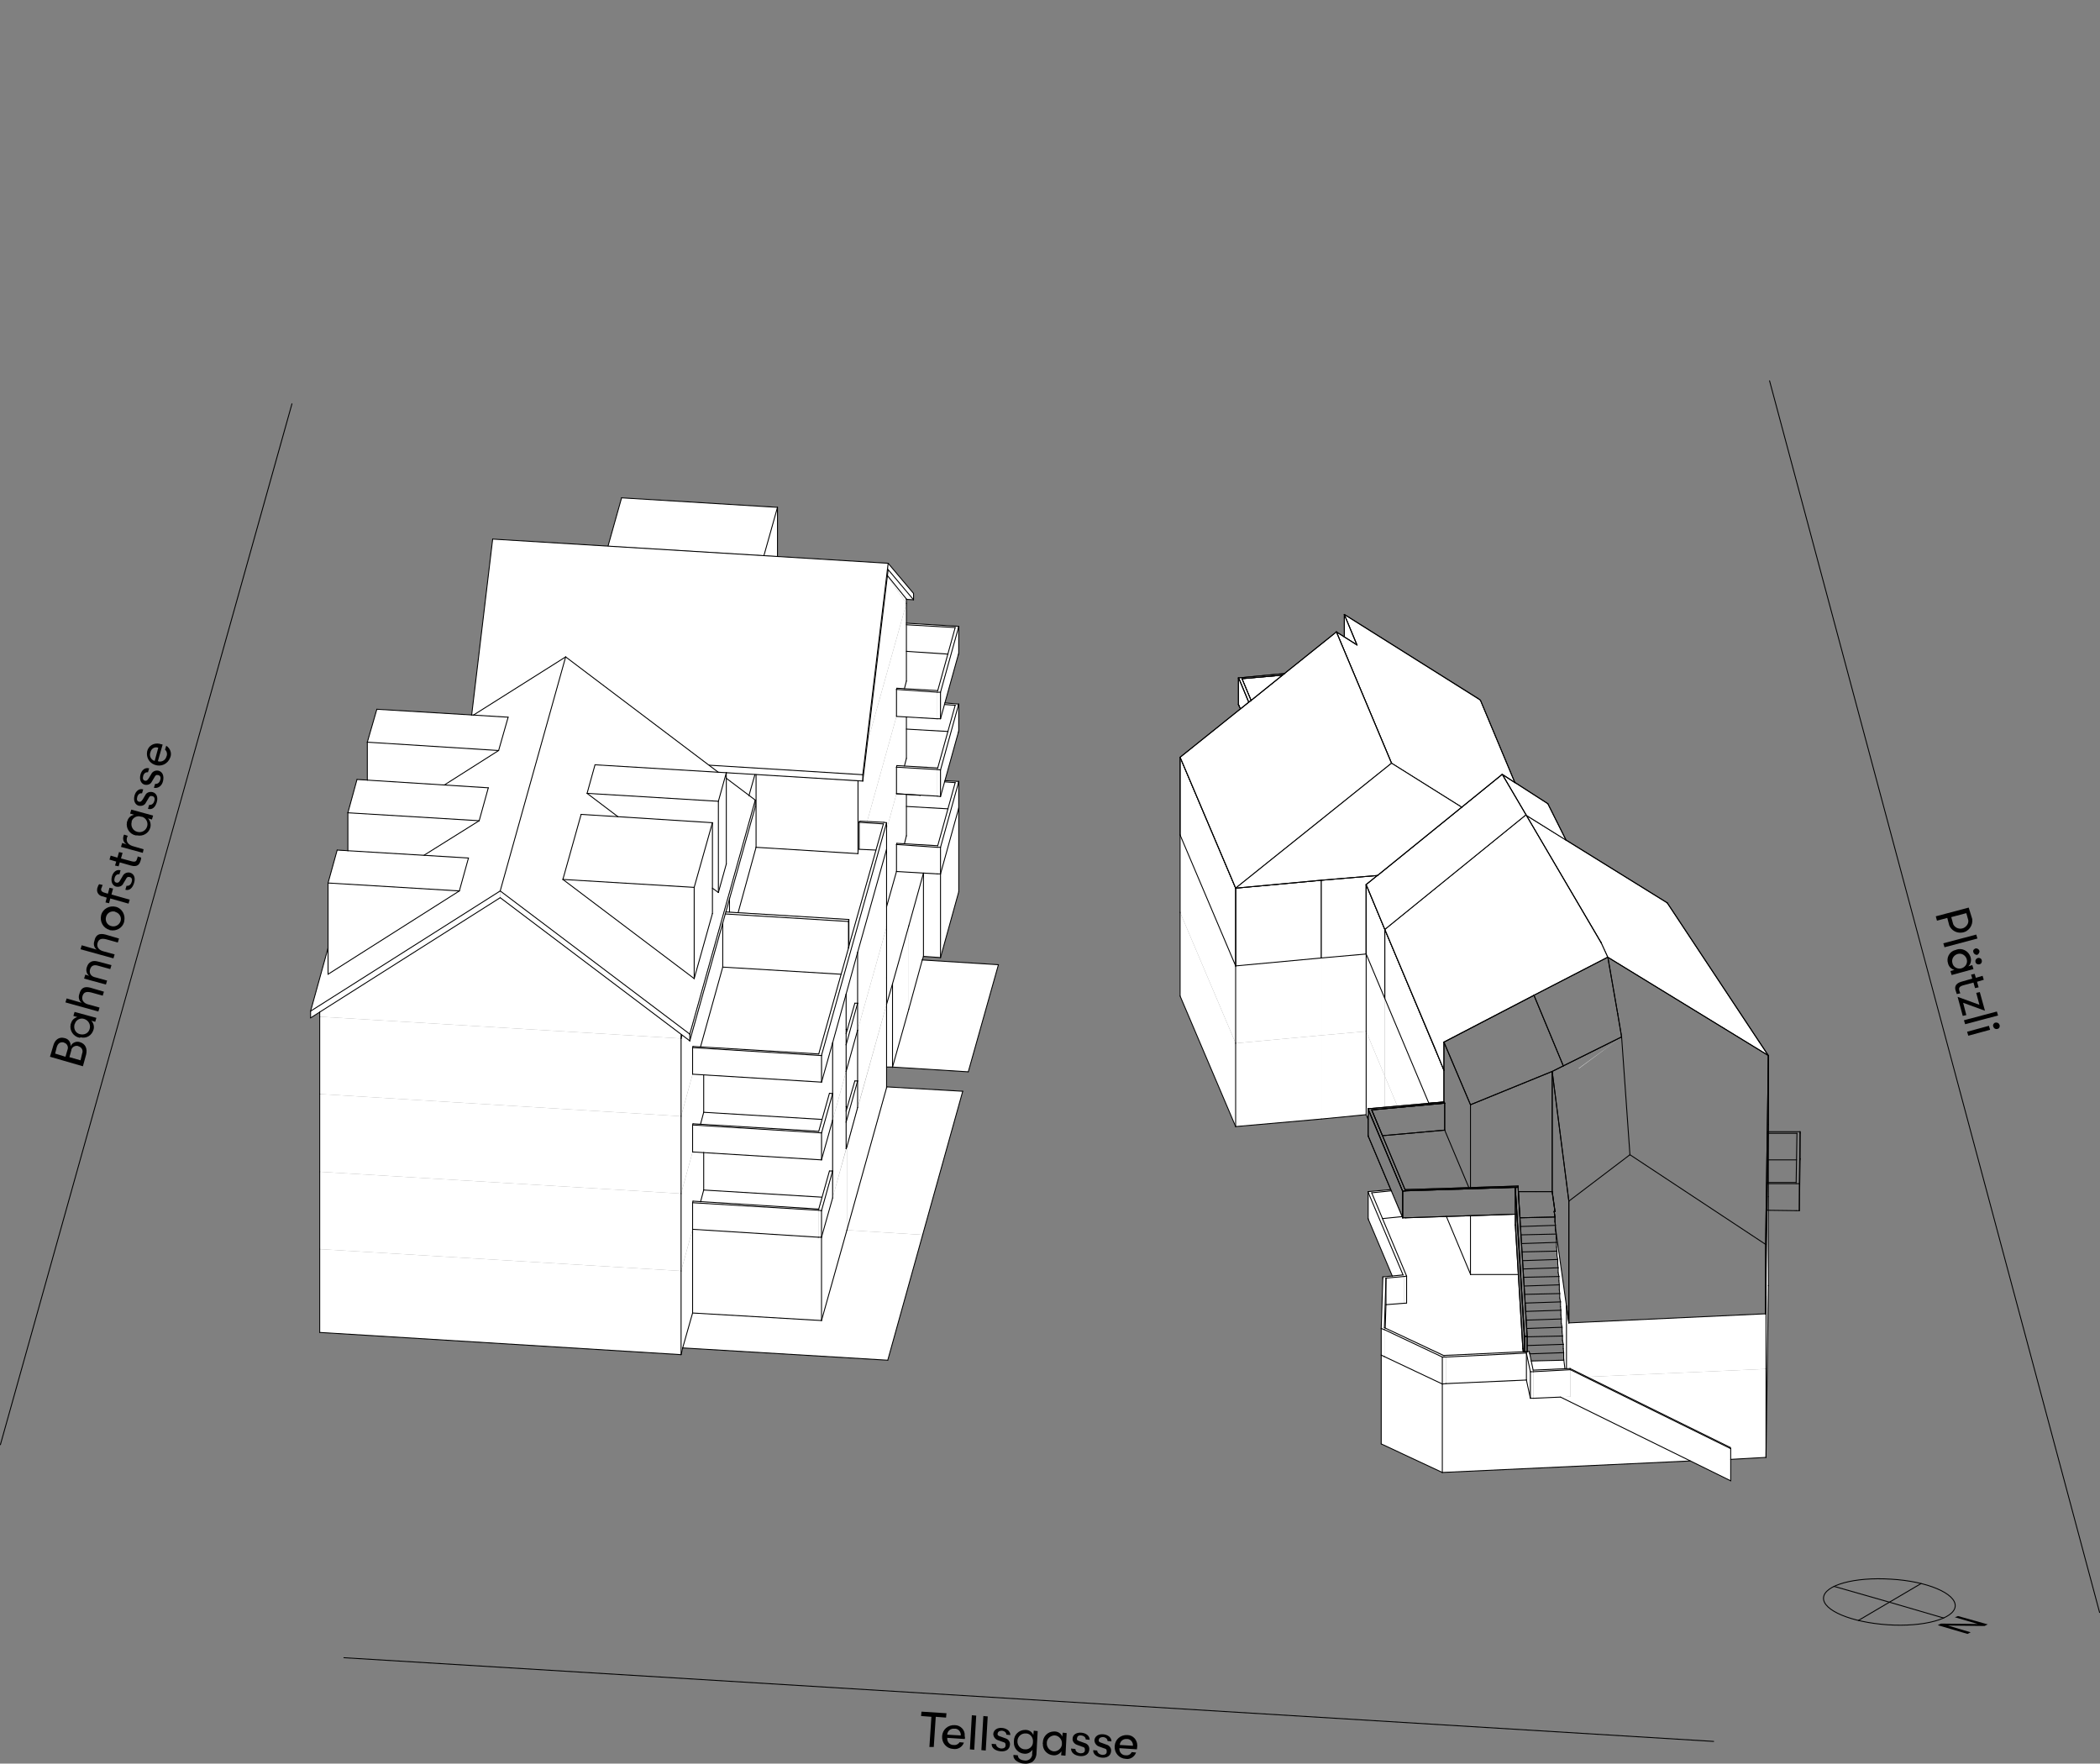 <?xml version="1.0" encoding="utf-8"?>
<!-- Generator: Adobe Illustrator 25.2.3, SVG Export Plug-In . SVG Version: 6.00 Build 0)  -->
<svg version="1.1" id="Layer_1" xmlns="http://www.w3.org/2000/svg" xmlns:xlink="http://www.w3.org/1999/xlink" x="0px" y="0px"
	 viewBox="0 0 529.4 444.6" style="enable-background:new 0 0 529.4 444.6;" xml:space="preserve">
<rect x="0" y="0" width="529.4" height="444.6" fill="#808080" stroke="none"/>
<style type="text/css">
	.st0{clip-path:url(#SVGID_2_);}
	.st1{fill-rule:evenodd;clip-rule:evenodd;fill:#FFFFFF;}
	.st2{fill:none;stroke:#000000;stroke-width:0.23;stroke-linecap:round;stroke-linejoin:round;}
	.st3{fill-rule:evenodd;clip-rule:evenodd;}
	.st4{clip-path:url(#SVGID_4_);}
	.st5{clip-path:url(#SVGID_6_);}
	.st6{clip-path:url(#SVGID_8_);}
	.st7{clip-path:url(#SVGID_10_);}
</style>
<g>
	<defs>
		<polyline id="SVGID_1_" points="-161.1,-68.6 654.9,-68.6 654.9,501.4 -161.1,501.4 -161.1,-68.6 		"/>
	</defs>
	<clipPath id="SVGID_2_">
		<use xlink:href="#SVGID_1_"  style="overflow:visible;"/>
	</clipPath>
	<g class="st0">
		<polyline class="st1" points="226,219.7 232.8,220.1 229.1,233.4 225,248 223.5,253.2 223.5,246.5 223.5,233.7 223.5,228.6 
			226,219.7 		"/>
		<polyline class="st1" points="226,212.9 237.1,213.6 237.1,220.3 226,219.7 226,219.7 226,212.9 		"/>
		<polyline class="st1" points="82.7,239 82.7,245.6 115.8,224.6 118.1,216.3 106.9,215.6 120.8,206.9 123.1,198.6 112,197.9 
			125.7,189.2 128.1,180.8 119.3,180.3 142.6,165.6 126.1,224.6 78.3,254.9 82.7,239 		"/>
		<polyline class="st1" points="78.3,254.9 126.1,224.6 126.1,226.3 78.3,256.6 78.3,254.9 		"/>
		<polyline class="st1" points="126.1,224.6 142.6,165.6 181.1,194.7 150,192.8 148,200 155.8,205.9 146.5,205.3 141.9,221.7 
			175,246.7 179.6,230.3 179.6,223.9 181.1,225 183.1,217.8 183.1,196.2 190.4,201.7 173.8,260.7 126.1,224.6 		"/>
		<polyline class="st1" points="173.8,260.7 173.8,262.4 126.1,226.3 126.1,224.6 173.8,260.7 		"/>
		<polyline class="st1" points="190.4,201.7 190.4,203.4 173.8,262.4 173.8,260.7 190.4,201.7 		"/>
		<polyline class="st1" points="223.9,143.6 223.9,142 230.3,149.6 230.3,151.2 223.9,143.6 		"/>
		<polyline class="st1" points="223.8,145.1 223.9,143.6 230.3,151.2 228.5,151.1 228.5,151 224.4,145.9 223.8,145.1 		"/>
		<polyline class="st1" points="124.2,135.9 223.9,142 217.5,195.3 216.2,195.2 178.8,192.9 142.6,165.6 119.3,180.3 118.9,180.3 
			124.2,135.9 		"/>
		<polyline class="st1" points="217.5,195.3 217.5,196.9 190.3,195.3 190.3,195.2 181,194.6 178.8,192.9 217.5,195.3 		"/>
		<polyline class="st1" points="217.5,196.9 217.5,195.3 223.9,142 223.9,143.6 217.5,196.9 		"/>
		<polyline class="st1" points="232.1,212.9 228,212.7 228.5,210.7 228.5,203.3 239,203.9 236.4,213.2 232.1,212.9 		"/>
		<polyline class="st1" points="232.8,220.1 232.8,241.1 229.1,254.4 229.1,233.4 232.8,220.1 		"/>
		<polyline class="st1" points="237.1,241.4 232.8,241.1 232.8,220.1 237.1,220.3 237.1,241.4 		"/>
		<polyline class="st1" points="241.7,224.8 237.1,241.4 237.1,220.3 241.7,203.7 241.7,224.8 		"/>
		<polyline class="st1" points="176.6,303 177.4,300 207.2,301.8 206.4,304.8 176.6,303 		"/>
		<polyline class="st1" points="174.6,331 171.7,341.5 171.7,320.4 174.6,309.9 174.6,331 		"/>
		<polyline class="st1" points="174.6,331 174.6,309.9 207.1,311.9 207.1,332.9 174.6,331 		"/>
		<polyline class="st1" points="207.1,332.9 207.1,311.9 213.5,289.1 213.5,310.1 207.1,332.9 		"/>
		<polyline class="st1" points="80.6,335.9 80.6,314.9 171.7,320.4 171.7,341.5 80.6,335.9 		"/>
		<polyline class="st1" points="213.3,280.1 213.3,279 213.6,279.1 213.3,280.1 		"/>
		<polyline class="st1" points="213.5,310.1 213.5,289.1 223.5,253.2 223.5,274.2 213.5,310.1 		"/>
		<polyline class="st1" points="223.5,253.2 225,248 225,269 223.5,269 223.5,253.2 223.5,253.2 		"/>
		<polyline class="st1" points="229.1,233.4 229.1,254.4 225,269 225,248 229.1,233.4 		"/>
		<polyline class="st1" points="223.5,228.6 223.5,218.6 223.5,214.1 223.5,209.1 226,200.1 228.5,200.3 228.5,210.7 228,212.7 
			226.1,212.6 226,212.9 226,219.7 223.5,228.6 		"/>
		<polyline class="st1" points="216.2,259.7 216.2,272.5 215.5,272.5 213.6,279.1 213.3,279 213.3,270.1 216.2,259.7 		"/>
		<polyline class="st1" points="216.2,259.7 223.5,233.7 223.5,253.2 216.2,279.2 216.2,259.7 		"/>
		<polyline class="st1" points="171.7,300.9 174.6,290.4 177.4,290.5 177.4,300 176.6,303 174.7,302.8 174.6,303.2 174.6,309.9 
			171.7,320.4 171.7,300.9 		"/>
		<polyline class="st1" points="177.4,290.5 207.1,292.4 209.9,282.4 209.9,295.2 209.1,295.2 207.2,301.8 177.4,300 177.4,290.5 		
			"/>
		<polyline class="st1" points="209.9,282.4 213.3,270.1 213.3,289.6 209.9,302 209.9,282.4 		"/>
		<polyline class="st1" points="171.7,300.9 171.7,320.4 80.6,314.9 80.6,295.4 171.7,300.9 		"/>
		<polyline class="st1" points="226,180.6 228.5,180.7 228.5,191.2 228,193.1 226.1,193 226,193.4 226,200.1 223.5,209.1 
			223.5,207.4 218.6,207.1 226,180.6 		"/>
		<polyline class="st1" points="213.3,250.6 216.2,240.1 216.2,252.9 215.5,252.9 213.6,259.5 213.3,259.5 213.3,250.6 		"/>
		<polyline class="st1" points="216.2,240.1 223.5,214.1 223.5,233.7 216.2,259.7 216.2,240.1 		"/>
		<polyline class="st1" points="171.7,281.4 174.6,270.8 177.4,271 177.4,280.4 176.6,283.4 174.7,283.3 174.6,283.6 174.6,290.4 
			171.7,300.9 171.7,281.4 		"/>
		<polyline class="st1" points="177.4,271 207.1,272.8 209.9,262.9 209.9,275.7 209.1,275.6 207.2,282.2 177.4,280.4 177.4,271 		
			"/>
		<polyline class="st1" points="209.9,282.4 209.9,262.9 213.3,250.6 213.3,270.1 209.9,282.4 		"/>
		<polyline class="st1" points="80.6,295.4 80.6,275.8 171.7,281.4 171.7,300.9 80.6,295.4 		"/>
		<polyline class="st1" points="190.3,195.2 188.8,200.6 183.1,196.2 183.1,194.8 181.1,194.7 181,194.6 190.3,195.2 		"/>
		<polyline class="st1" points="217.5,196.9 218.7,187.1 228.5,152.1 228.5,171.7 228,173.6 226.1,173.5 226,173.8 226,180.6 
			218.6,207.1 216.7,207 216.6,207.3 216.6,214.1 216.3,215.2 216.3,196.9 217.5,196.9 		"/>
		<polyline class="st1" points="183,229.9 183.9,226.4 183.9,229.9 183,229.9 		"/>
		<polyline class="st1" points="183.9,226.4 190.4,203.4 190.4,201.7 188.8,200.6 190.3,195.2 190.3,195.3 190.6,195.3 190.6,213.6 
			186.1,230 183.9,229.9 183.9,226.4 		"/>
		<polyline class="st1" points="216.3,196.9 216.3,215.2 190.6,213.6 190.6,195.3 216.3,196.9 		"/>
		<polyline class="st1" points="80.6,256.3 171.7,261.8 171.7,281.4 80.6,275.8 80.6,256.3 		"/>
		<polyline class="st1" points="171.7,281.4 171.7,261.8 171.9,261 173.8,262.4 182.2,232.6 182.2,243.8 176.6,263.9 174.7,263.8 
			174.6,264.1 174.6,270.8 171.7,281.4 		"/>
		<polyline class="st1" points="228.5,191.2 228.5,183.8 239,184.4 236.4,193.6 228,193.1 228.5,191.2 		"/>
		<polyline class="st1" points="226,200.1 226,200.1 232,200.5 232,200.5 226,200.1 		"/>
		<polyline class="st1" points="213.3,260.6 213.3,259.5 213.6,259.5 213.3,260.6 		"/>
		<polyline class="st1" points="177.4,280.4 207.2,282.2 206.4,285.2 176.6,283.4 177.4,280.4 		"/>
		<polyline class="st1" points="126.1,226.3 171.7,260.8 171.7,261.8 80.6,256.3 80.6,255.1 126.1,226.3 		"/>
		<polyline class="st1" points="171.7,260.8 171.9,261 171.7,261.8 171.7,260.8 		"/>
		<polyline class="st1" points="141.9,221.7 146.5,205.3 179.6,207.4 175,223.7 141.9,221.7 		"/>
		<polyline class="st1" points="175,223.7 179.6,207.4 179.6,230.3 175,246.7 175,223.7 		"/>
		<polyline class="st1" points="141.9,221.7 175,223.7 175,246.7 141.9,221.7 		"/>
		<polyline class="st1" points="128.1,180.8 125.7,189.2 92.6,187.1 95,178.8 128.1,180.8 		"/>
		<polyline class="st1" points="125.7,189.2 112,197.9 92.6,196.7 92.6,187.1 125.7,189.2 		"/>
		<polyline class="st1" points="150,192.8 183.1,194.8 181.1,202 148,200 150,192.8 		"/>
		<polyline class="st1" points="181.1,202 181.1,225 179.6,223.9 179.6,207.4 155.8,205.9 148,200 181.1,202 		"/>
		<polyline class="st1" points="181.1,202 183.1,194.8 183.1,217.8 181.1,225 181.1,202 		"/>
		<polyline class="st1" points="123.1,198.6 120.8,206.9 87.7,204.9 90,196.5 123.1,198.6 		"/>
		<polyline class="st1" points="87.7,214.5 87.7,204.9 120.8,206.9 106.9,215.6 87.7,214.5 		"/>
		<polyline class="st1" points="82.7,222.6 85,214.3 118.1,216.3 115.8,224.6 82.7,222.6 		"/>
		<polyline class="st1" points="115.8,224.6 82.7,245.6 82.7,222.6 115.8,224.6 		"/>
		<polyline class="st1" points="223.7,145.3 223.8,145.1 224.4,145.9 228.5,151 228.5,152.1 223.7,145.3 		"/>
		<polyline class="st1" points="218.7,187.1 223.7,145.3 228.5,152.1 218.7,187.1 		"/>
		<polyline class="st1" points="156.7,125.5 196,127.9 192.6,140 153.3,137.6 156.7,125.5 		"/>
		<polyline class="st1" points="192.6,140 196,127.9 196,140.2 192.6,140 		"/>
		<polyline class="st1" points="228,173.6 228.5,171.7 228.5,164.2 239,164.9 236.4,174.1 228,173.6 		"/>
		<polyline class="st1" points="182.8,230.4 183,229.9 214,231.8 213.9,232.3 182.8,230.4 		"/>
		<polyline class="st1" points="182.2,243.8 182.2,232.6 182.8,230.4 213.9,232.3 213.9,239 212.9,242.6 212,245.6 182.2,243.8 		
			"/>
		<polyline class="st1" points="214,231.8 214,238.5 213.9,239 213.9,232.3 214,231.8 		"/>
		<polyline class="st1" points="207.1,272.8 207.1,266.1 207.2,265.7 207.2,272.5 207.1,272.8 		"/>
		<polyline class="st1" points="207.1,266.1 207.1,272.8 174.6,270.8 174.6,264.1 207.1,266.1 		"/>
		<polyline class="st1" points="174.6,264.1 174.7,263.8 207.2,265.7 207.1,266.1 174.6,264.1 		"/>
		<polyline class="st1" points="223.5,207.4 223.5,214.1 207.2,272.5 207.2,265.7 223.5,207.4 		"/>
		<polyline class="st1" points="206.4,265.7 222.8,207.3 223.5,207.4 207.2,265.7 206.4,265.7 		"/>
		<polyline class="st1" points="216.6,207.3 222.7,207.7 220.8,214.3 216.6,214.1 216.6,207.3 		"/>
		<polyline class="st1" points="216.7,207 222.8,207.3 222.7,207.7 216.6,207.3 216.7,207 		"/>
		<polyline class="st1" points="182.2,243.8 212,245.6 206.4,265.7 176.6,263.9 182.2,243.8 		"/>
		<polyline class="st1" points="190.6,213.6 216.3,215.2 216.6,214.1 220.8,214.3 214,238.5 214,231.8 186.1,230 190.6,213.6 		"/>
		<polyline class="st1" points="207.1,292.4 207.1,285.6 207.2,285.3 207.2,292 207.1,292.4 		"/>
		<polyline class="st1" points="207.1,285.6 207.1,292.4 174.6,290.4 174.6,283.6 207.1,285.6 		"/>
		<polyline class="st1" points="174.6,283.6 174.7,283.3 207.2,285.3 207.1,285.6 174.6,283.6 		"/>
		<polyline class="st1" points="207.2,292 207.2,285.3 209.9,275.7 209.9,282.4 207.2,292 		"/>
		<polyline class="st1" points="207.2,285.3 206.4,285.2 209.1,275.6 209.9,275.7 207.2,285.3 		"/>
		<polyline class="st1" points="213.3,270.1 213.3,263.4 216.2,252.9 216.2,259.7 213.3,270.1 		"/>
		<polyline class="st1" points="213.3,263.4 213.3,260.6 215.5,252.9 216.2,252.9 213.3,263.4 		"/>
		<polyline class="st1" points="207.1,311.9 207.1,305.2 209.9,295.2 209.9,302 207.1,311.9 		"/>
		<polyline class="st1" points="206.3,305.1 207.1,305.2 207.1,311.9 206.3,311.9 206.3,305.1 		"/>
		<polyline class="st1" points="207.1,305.2 206.3,305.1 209.1,295.2 209.9,295.2 207.1,305.2 		"/>
		<polyline class="st1" points="213.3,289.6 213.3,282.9 216.2,272.5 216.2,279.2 213.3,289.6 		"/>
		<polyline class="st1" points="215.5,272.5 216.2,272.5 213.3,282.9 213.3,280.1 215.5,272.5 		"/>
		<polyline class="st1" points="174.6,309.9 174.6,303.2 206.3,305.1 206.3,311.9 174.6,309.9 		"/>
		<polyline class="st1" points="174.7,302.8 206.4,304.8 206.3,305.1 174.6,303.2 174.7,302.8 		"/>
		<polyline class="st1" points="241.6,204.1 241.6,197.4 241.7,197 241.7,203.7 241.6,204.1 		"/>
		<polyline class="st1" points="237.1,200.8 238.1,197.1 240.8,197.3 239,203.9 228.5,203.3 228.5,200.3 237.1,200.8 		"/>
		<polyline class="st1" points="238.2,196.8 241.7,197 241.6,197.4 238.1,197.1 238.2,196.8 		"/>
		<polyline class="st1" points="237.1,213.6 241.6,197.4 241.6,204.1 237.1,220.3 237.1,213.6 		"/>
		<polyline class="st1" points="236.3,213.6 240.8,197.3 241.6,197.4 237.1,213.6 236.3,213.6 		"/>
		<polyline class="st1" points="226.1,212.6 236.4,213.2 236.3,213.6 226,212.9 226.1,212.6 		"/>
		<polyline class="st1" points="241.6,184.6 241.6,177.8 241.7,177.5 241.7,184.2 241.6,184.6 		"/>
		<polyline class="st1" points="228.5,183.8 228.5,180.7 237.1,181.2 238.1,177.6 240.8,177.8 239,184.4 228.5,183.8 		"/>
		<polyline class="st1" points="238.1,177.6 238.2,177.2 241.7,177.5 241.6,177.8 238.1,177.6 		"/>
		<polyline class="st1" points="236.3,200.8 236.3,194 237.1,194.1 237.1,200.8 236.3,200.8 		"/>
		<polyline class="st1" points="237.1,194.1 241.6,177.8 241.6,184.6 237.1,200.8 237.1,194.1 		"/>
		<polyline class="st1" points="236.3,194 240.8,177.8 241.6,177.8 237.1,194.1 236.3,194 		"/>
		<polyline class="st1" points="226,200.1 226,193.4 236.3,194 236.3,200.8 232,200.5 232,200.5 226,200.1 		"/>
		<polyline class="st1" points="226,193.4 226.1,193 236.4,193.6 236.3,194 226,193.4 		"/>
		<polyline class="st1" points="241.6,165 241.6,158.3 241.7,157.9 241.7,164.7 241.6,165 		"/>
		<polyline class="st1" points="228.5,164.2 228.5,157.5 240.8,158.2 239,164.9 228.5,164.2 		"/>
		<polyline class="st1" points="228.5,157.5 228.5,157.1 241.7,157.9 241.6,158.3 228.5,157.5 		"/>
		<polyline class="st1" points="236.3,174.5 237.1,174.5 237.1,181.2 236.3,181.2 236.3,174.5 		"/>
		<polyline class="st1" points="241.6,158.3 241.6,165 237.1,181.2 237.1,174.5 241.6,158.3 		"/>
		<polyline class="st1" points="240.8,158.2 241.6,158.3 237.1,174.5 236.3,174.5 240.8,158.2 		"/>
		<polyline class="st1" points="236.3,174.5 236.3,181.2 226,180.6 226,173.8 236.3,174.5 		"/>
		<polyline class="st1" points="226.1,173.5 236.4,174.1 236.3,174.5 226,173.8 226.1,173.5 		"/>
		<polyline class="st1" points="172.1,339.8 174.6,331 207.1,332.9 213.5,310.1 232.6,311.3 223.8,342.9 172.1,339.8 		"/>
		<polyline class="st1" points="232.5,242 251.7,243.2 244.1,270.2 225,269 232.5,242 		"/>
		<polyline class="st1" points="213.5,310.1 223.6,274 242.7,275.1 232.6,311.3 213.5,310.1 		"/>
		<polyline class="st1" points="297.5,230 311.5,263 311.5,284 297.5,251.1 297.5,230 		"/>
		<polyline class="st1" points="333.1,282.1 311.5,284 311.5,263 333.1,261 333.1,282.1 		"/>
		<polyline class="st1" points="344.4,281 333.1,282.1 333.1,261 344.4,260 344.4,281 		"/>
		<polyline class="st1" points="349.1,271.3 349.1,279.1 344.9,279.5 344.9,282.2 344.4,281 344.4,260 349.1,271.3 		"/>
		<polyline class="st1" points="349.1,271.3 352.3,278.9 349.1,279.1 349.1,271.3 		"/>
		<polyline class="st1" points="348.2,364 348.2,341.6 363.6,348.9 363.6,371.2 348.2,364 		"/>
		<polyline class="st1" points="363.6,348.9 384.8,347.9 385.8,352.5 391.3,352.3 393.4,352.2 426.1,368.3 363.6,371.2 363.6,348.9 
					"/>
		<polyline class="st1" points="400.2,347.1 445.2,345.1 445.2,367.4 436.3,367.9 436.3,365.2 436.2,364.9 400.2,347.1 		"/>
		<polyline class="st1" points="445.2,345.1 445.8,301.7 445.8,324.1 445.2,367.4 445.2,345.1 		"/>
		<polyline class="st1" points="344.4,260 333.1,261 333.1,241.5 344.4,240.5 344.4,260 		"/>
		<polyline class="st1" points="344.4,240.5 349.1,251.7 349.1,271.3 344.4,260 344.4,240.5 		"/>
		<polyline class="st1" points="333.1,261 311.5,263 311.5,243.5 333.1,241.5 333.1,261 		"/>
		<polyline class="st1" points="297.5,230 297.5,210.5 311.5,243.5 311.5,263 297.5,230 		"/>
		<polyline class="st1" points="349.1,251.7 360.2,278.1 352.3,278.9 349.1,271.3 349.1,251.7 		"/>
		<polyline class="st1" points="364.6,306.6 370.7,306.5 370.7,321.3 364.6,306.6 		"/>
		<polyline class="st1" points="382,306.1 382,308.8 382.8,321.3 370.7,321.3 370.7,306.5 382,306.1 		"/>
		<polyline class="st1" points="394.9,329.2 394.9,345 394.5,345 394.2,342.5 394.2,341 394.1,340 394.1,338.9 393.9,337.9 
			393.9,336.8 393.8,335.8 393.8,334.6 393.6,333.6 393.6,332.5 393.5,331.5 393.5,330.3 393.4,329.4 393.4,328.2 393.2,327.2 
			393.2,326.1 393.1,325.1 393.1,323.9 393,322.9 393,321.8 392.8,320.8 392.8,319.6 392.7,318.6 392.7,317.5 392.5,316.5 
			392.5,315.4 392.4,314.4 392.4,313.2 392.3,312.2 392.3,311.1 392.1,310.1 392.1,309.4 394.9,329.2 		"/>
		<polyline class="st1" points="394.9,345 394.9,329.2 395.5,333.5 445.1,331.2 445.2,326.9 445.2,345.1 400.2,347.1 395.8,345 
			394.9,345 		"/>
		<polyline class="st1" points="445.2,345.1 445.2,326.9 445.8,283.5 445.8,301.7 445.2,345.1 		"/>
		<polyline class="st1" points="333.1,221.9 333.1,241.5 311.5,243.5 311.5,223.9 333.1,221.9 		"/>
		<line class="st2" x1="333.1" y1="221.9" x2="311.5" y2="223.9"/>
		<line class="st2" x1="311.5" y1="223.9" x2="311.5" y2="243.5"/>
		<line class="st2" x1="311.5" y1="243.5" x2="333.1" y2="241.5"/>
		<line class="st2" x1="333.1" y1="241.5" x2="333.1" y2="221.9"/>
		<polyline class="st1" points="311.5,223.9 311.5,243.5 297.5,210.5 297.5,190.9 311.5,223.9 		"/>
		<line class="st2" x1="311.5" y1="223.9" x2="297.5" y2="190.9"/>
		<line class="st2" x1="297.5" y1="190.9" x2="297.5" y2="210.5"/>
		<line class="st2" x1="297.5" y1="210.5" x2="311.5" y2="243.5"/>
		<line class="st2" x1="311.5" y1="243.5" x2="311.5" y2="223.9"/>
		<polyline class="st1" points="353.5,306.7 353.6,307 364.6,306.6 370.7,321.3 382.8,321.3 383.9,340 384,340.8 363.9,341.7 
			349.2,334.8 349.4,328.9 354.6,328.5 354.6,321.7 348.5,307.2 353.5,306.7 		"/>
		<polyline class="st1" points="394.2,342.9 394.2,342.5 394.5,345 386.5,345.4 386,343.1 394.2,342.9 		"/>
		<line class="st2" x1="387.2" y1="300.4" x2="382.8" y2="300.4"/>
		<line class="st2" x1="382.8" y1="300.4" x2="383" y2="304.6"/>
		<line class="st2" x1="383" y1="304.6" x2="383.2" y2="307"/>
		<line class="st2" x1="383.2" y1="307" x2="392" y2="306.8"/>
		<line class="st2" x1="392" y1="306.8" x2="391.8" y2="305.4"/>
		<line class="st2" x1="391.8" y1="305.4" x2="392" y2="305.4"/>
		<line class="st2" x1="392" y1="305.4" x2="391.3" y2="300.4"/>
		<line class="st2" x1="391.3" y1="300.4" x2="387.2" y2="300.4"/>
		<line class="st2" x1="445.1" y1="331.2" x2="445.8" y2="283.5"/>
		<line class="st2" x1="445.8" y1="283.5" x2="445.8" y2="266.1"/>
		<line class="st2" x1="445.8" y1="266.1" x2="445.7" y2="272.5"/>
		<line class="st2" x1="445.7" y1="272.5" x2="445.1" y2="313.7"/>
		<line class="st2" x1="445.1" y1="313.7" x2="445.1" y2="331.2"/>
		<polyline class="st1" points="398,269.3 408.8,261.4 398,269.4 398,269.3 		"/>
		<line class="st2" x1="391.3" y1="270.1" x2="391.3" y2="300.4"/>
		<line class="st2" x1="391.3" y1="300.4" x2="392" y2="305.4"/>
		<line class="st2" x1="392" y1="305.4" x2="392" y2="305.4"/>
		<line class="st2" x1="392" y1="305.4" x2="391.8" y2="305.4"/>
		<line class="st2" x1="391.8" y1="305.4" x2="392" y2="306.8"/>
		<line class="st2" x1="392" y1="306.8" x2="392" y2="307.9"/>
		<line class="st2" x1="392" y1="307.9" x2="392.1" y2="308.9"/>
		<line class="st2" x1="392.1" y1="308.9" x2="392.1" y2="309.4"/>
		<line class="st2" x1="392.1" y1="309.4" x2="395.5" y2="333.5"/>
		<line class="st2" x1="395.5" y1="333.5" x2="395.5" y2="302.8"/>
		<line class="st2" x1="395.5" y1="302.8" x2="391.3" y2="270.1"/>
		<polyline class="st1" points="405.1,240.1 405.1,240.1 405.4,241.7 405.1,240.1 		"/>
		<line class="st2" x1="386.7" y1="250.9" x2="364" y2="262.7"/>
		<line class="st2" x1="364" y1="262.7" x2="370.7" y2="278.5"/>
		<line class="st2" x1="370.7" y1="278.5" x2="391.3" y2="270.1"/>
		<line class="st2" x1="391.3" y1="270.1" x2="394.1" y2="268.7"/>
		<line class="st2" x1="394.1" y1="268.7" x2="386.7" y2="250.9"/>
		<polyline class="st1" points="363.5,268.5 364,269.8 364,277.8 360.2,278.1 349.1,251.7 349.1,234.3 363.5,268.5 		"/>
		<line class="st2" x1="363.5" y1="268.5" x2="349.1" y2="234.3"/>
		<line class="st2" x1="349.1" y1="234.3" x2="349.1" y2="251.7"/>
		<line class="st2" x1="349.1" y1="251.7" x2="360.2" y2="278.1"/>
		<line class="st2" x1="360.2" y1="278.1" x2="364" y2="277.8"/>
		<line class="st2" x1="364" y1="277.8" x2="364" y2="269.8"/>
		<line class="st2" x1="364" y1="269.8" x2="363.5" y2="268.5"/>
		<polyline class="st1" points="420.3,227.6 443.4,262.5 445.8,266.1 405.3,241.3 403.6,237.6 384.7,205.5 420.3,227.6 		"/>
		<line class="st2" x1="420.3" y1="227.6" x2="384.7" y2="205.5"/>
		<line class="st2" x1="384.7" y1="205.5" x2="403.6" y2="237.6"/>
		<line class="st2" x1="403.6" y1="237.6" x2="405.3" y2="241.3"/>
		<line class="st2" x1="405.3" y1="241.3" x2="445.8" y2="266.1"/>
		<line class="st2" x1="445.8" y1="266.1" x2="443.4" y2="262.5"/>
		<line class="st2" x1="443.4" y1="262.5" x2="420.3" y2="227.6"/>
		<polyline class="st1" points="384.7,205.4 403.6,237.6 405.3,241.3 386.7,250.9 364,262.7 364,269.8 361.6,263.9 349.1,234.3 
			384.7,205.4 		"/>
		<line class="st2" x1="384.7" y1="205.4" x2="349.1" y2="234.3"/>
		<line class="st2" x1="349.1" y1="234.3" x2="361.6" y2="263.9"/>
		<line class="st2" x1="361.6" y1="263.9" x2="364" y2="269.8"/>
		<line class="st2" x1="364" y1="269.8" x2="364" y2="262.7"/>
		<line class="st2" x1="364" y1="262.7" x2="386.7" y2="250.9"/>
		<line class="st2" x1="386.7" y1="250.9" x2="405.3" y2="241.3"/>
		<line class="st2" x1="405.3" y1="241.3" x2="403.6" y2="237.6"/>
		<line class="st2" x1="403.6" y1="237.6" x2="384.7" y2="205.4"/>
		<polyline class="st1" points="369,203.8 368.7,204.1 368.5,203.5 369,203.8 		"/>
		<polyline class="st1" points="378.7,195.2 390.2,202.6 394.8,211.8 384.7,205.5 378.7,195.2 		"/>
		<line class="st2" x1="378.7" y1="195.2" x2="384.7" y2="205.5"/>
		<line class="st2" x1="384.7" y1="205.5" x2="394.8" y2="211.8"/>
		<line class="st2" x1="394.8" y1="211.8" x2="390.2" y2="202.6"/>
		<line class="st2" x1="390.2" y1="202.6" x2="378.7" y2="195.2"/>
		<polyline class="st1" points="344.4,223 344.4,220.9 347.2,220.3 344.4,223 		"/>
		<polyline class="st1" points="344.4,240.5 333.1,241.5 333.1,221.9 344.4,220.9 347.3,220.7 344.4,223 344.4,240.5 		"/>
		<line class="st2" x1="344.4" y1="240.5" x2="344.4" y2="223"/>
		<line class="st2" x1="344.4" y1="223" x2="347.3" y2="220.7"/>
		<line class="st2" x1="347.3" y1="220.7" x2="344.4" y2="220.9"/>
		<line class="st2" x1="344.4" y1="220.9" x2="333.1" y2="221.9"/>
		<line class="st2" x1="333.1" y1="221.9" x2="333.1" y2="241.5"/>
		<line class="st2" x1="333.1" y1="241.5" x2="344.4" y2="240.5"/>
		<polyline class="st1" points="344.4,240.5 344.4,223 349.1,234.3 349.1,251.7 344.4,240.5 		"/>
		<line class="st2" x1="344.4" y1="240.5" x2="349.1" y2="251.7"/>
		<line class="st2" x1="349.1" y1="251.7" x2="349.1" y2="234.3"/>
		<line class="st2" x1="349.1" y1="234.3" x2="344.4" y2="223"/>
		<line class="st2" x1="344.4" y1="223" x2="344.4" y2="240.5"/>
		<polyline class="st1" points="344.4,223 378.7,195.2 384.7,205.4 349.1,234.3 344.4,223 		"/>
		<line class="st2" x1="344.4" y1="223" x2="349.1" y2="234.3"/>
		<line class="st2" x1="349.1" y1="234.3" x2="384.7" y2="205.4"/>
		<line class="st2" x1="384.7" y1="205.4" x2="378.7" y2="195.2"/>
		<line class="st2" x1="378.7" y1="195.2" x2="344.4" y2="223"/>
		<line class="st2" x1="364.2" y1="278.1" x2="345.8" y2="279.8"/>
		<line class="st2" x1="345.8" y1="279.8" x2="348.5" y2="286.3"/>
		<line class="st2" x1="348.5" y1="286.3" x2="364.2" y2="284.9"/>
		<line class="st2" x1="364.2" y1="284.9" x2="364.2" y2="278.1"/>
		<line class="st2" x1="345" y1="279.9" x2="344.9" y2="279.5"/>
		<line class="st2" x1="344.9" y1="279.5" x2="344.9" y2="286.3"/>
		<line class="st2" x1="344.9" y1="286.3" x2="345" y2="286.6"/>
		<line class="st2" x1="345" y1="286.6" x2="353.6" y2="307"/>
		<line class="st2" x1="353.6" y1="307" x2="353.6" y2="300.3"/>
		<line class="st2" x1="353.6" y1="300.3" x2="345" y2="279.9"/>
		<line class="st2" x1="344.9" y1="279.5" x2="345" y2="279.7"/>
		<line class="st2" x1="345" y1="279.7" x2="353.6" y2="300.3"/>
		<line class="st2" x1="353.6" y1="300.3" x2="354.4" y2="300.2"/>
		<line class="st2" x1="354.4" y1="300.2" x2="382.7" y2="299.3"/>
		<line class="st2" x1="382.7" y1="299.3" x2="382.7" y2="299"/>
		<line class="st2" x1="382.7" y1="299" x2="354.2" y2="299.9"/>
		<line class="st2" x1="354.2" y1="299.9" x2="345.8" y2="279.8"/>
		<line class="st2" x1="345.8" y1="279.8" x2="364.2" y2="278.1"/>
		<line class="st2" x1="364.2" y1="278.1" x2="364" y2="277.8"/>
		<line class="st2" x1="364" y1="277.8" x2="344.9" y2="279.5"/>
		<line class="st2" x1="354.4" y1="300.2" x2="353.6" y2="300.3"/>
		<line class="st2" x1="353.6" y1="300.3" x2="353.6" y2="307"/>
		<line class="st2" x1="353.6" y1="307" x2="354.4" y2="307"/>
		<line class="st2" x1="354.4" y1="307" x2="382" y2="306.1"/>
		<line class="st2" x1="382" y1="306.1" x2="382" y2="299.4"/>
		<line class="st2" x1="382" y1="299.4" x2="382.7" y2="299.3"/>
		<line class="st2" x1="382.7" y1="299.3" x2="382.7" y2="299.3"/>
		<line class="st2" x1="382.7" y1="299.3" x2="354.4" y2="300.2"/>
		<polyline class="st1" points="344.9,307.1 344.9,300.4 345,300.8 345,307.5 344.9,307.1 		"/>
		<polyline class="st1" points="350.8,300.2 353.5,306.7 348.5,307.2 345.8,300.7 350.8,300.2 		"/>
		<polyline class="st1" points="344.9,300.4 350.6,299.9 350.8,300.2 345,300.8 344.9,300.4 		"/>
		<polyline class="st1" points="353.9,321.8 354.6,321.7 354.6,328.5 353.9,328.5 353.9,321.8 		"/>
		<polyline class="st1" points="345,300.8 353.7,321.4 351,321.7 345,307.5 345,300.8 		"/>
		<polyline class="st1" points="345.8,300.7 354.6,321.7 353.9,321.8 345,300.8 345.8,300.7 		"/>
		<polyline class="st1" points="353.9,321.8 353.9,328.5 349.4,328.9 349.4,322.2 353.9,321.8 		"/>
		<polyline class="st1" points="348.6,321.9 353.7,321.4 353.9,321.8 348.6,322.3 348.6,321.9 		"/>
		<polyline class="st1" points="348.2,341.6 348.2,334.9 349,335.2 349,342 348.2,341.6 		"/>
		<polyline class="st1" points="349.4,322.2 349.4,328.9 349.2,334.8 349,334.7 349.4,322.2 		"/>
		<polyline class="st1" points="348.2,334.9 348.6,322.3 349.4,322.2 349,335.2 348.2,334.9 		"/>
		<polyline class="st1" points="363.6,342.1 364.5,342.1 364.5,348.8 363.6,348.9 363.6,342.1 		"/>
		<polyline class="st1" points="349,335.2 363.6,342.1 363.6,348.9 349,342 349,335.2 		"/>
		<polyline class="st1" points="349,334.7 364.5,342.1 363.6,342.1 349,335.2 349,334.7 		"/>
		<polyline class="st1" points="384.8,341.1 384.8,347.9 364.5,348.8 364.5,342.1 384.8,341.1 		"/>
		<polyline class="st1" points="385.5,340.7 385.6,341.1 364.5,342.1 363.9,341.7 385.5,340.7 		"/>
		<polyline class="st1" points="385.8,352.5 385.8,345.8 386.6,345.8 386.6,352.5 385.8,352.5 		"/>
		<polyline class="st1" points="384.8,341.1 385.8,345.8 385.8,352.5 384.8,347.9 384.8,341.1 		"/>
		<polyline class="st1" points="385.6,341.1 386.6,345.8 385.8,345.8 384.8,341.1 385.6,341.1 		"/>
		<polyline class="st1" points="386.6,352.5 386.6,345.8 395.9,345.3 395.9,352.1 386.6,352.5 		"/>
		<polyline class="st1" points="395.8,345 395.9,345.3 386.6,345.8 386.5,345.4 395.8,345 		"/>
		<polyline class="st1" points="436.2,364.9 436.3,365.2 395.9,345.3 395.8,345 436.2,364.9 		"/>
		<polyline class="st1" points="393.4,352.2 395.9,352.1 395.9,345.3 398.8,346.8 436.3,365.2 436.3,373.3 393.4,352.2 		"/>
		<line class="st2" x1="382" y1="306.1" x2="382" y2="308.8"/>
		<line class="st2" x1="382" y1="308.8" x2="383.9" y2="340"/>
		<line class="st2" x1="383.9" y1="340" x2="384" y2="340.8"/>
		<line class="st2" x1="384" y1="340.8" x2="384.3" y2="340.8"/>
		<line class="st2" x1="384.3" y1="340.8" x2="384.3" y2="336.9"/>
		<line class="st2" x1="384.3" y1="336.9" x2="382" y2="299.4"/>
		<line class="st2" x1="382" y1="299.4" x2="382" y2="306.1"/>
		<line class="st2" x1="382" y1="306.1" x2="382" y2="306.1"/>
		<line class="st2" x1="382.7" y1="299.3" x2="382" y2="299.4"/>
		<line class="st2" x1="382" y1="299.4" x2="384.3" y2="336.9"/>
		<line class="st2" x1="384.3" y1="336.9" x2="385" y2="336.9"/>
		<line class="st2" x1="385" y1="336.9" x2="382.7" y2="299.3"/>
		<line class="st2" x1="384.3" y1="340.8" x2="385" y2="340.8"/>
		<line class="st2" x1="385" y1="340.8" x2="385" y2="336.9"/>
		<line class="st2" x1="385" y1="336.9" x2="384.3" y2="336.9"/>
		<line class="st2" x1="384.3" y1="336.9" x2="384.3" y2="340.8"/>
		<line class="st2" x1="405.3" y1="241.3" x2="386.7" y2="250.9"/>
		<line class="st2" x1="386.7" y1="250.9" x2="394.1" y2="268.7"/>
		<line class="st2" x1="394.1" y1="268.7" x2="408.8" y2="261.4"/>
		<line class="st2" x1="408.8" y1="261.4" x2="407.8" y2="255.5"/>
		<line class="st2" x1="407.8" y1="255.5" x2="405.4" y2="241.7"/>
		<line class="st2" x1="405.4" y1="241.7" x2="405.3" y2="241.3"/>
		<polyline class="st1" points="338.9,160.6 338.9,154.9 342.1,162.6 338.9,160.6 		"/>
		<line class="st2" x1="338.9" y1="160.6" x2="342.1" y2="162.6"/>
		<line class="st2" x1="342.1" y1="162.6" x2="338.9" y2="154.9"/>
		<line class="st2" x1="338.9" y1="154.9" x2="338.9" y2="160.6"/>
		<polyline class="st1" points="342.1,162.6 338.9,154.9 372.5,176 373.2,176.5 379.6,191.8 381.9,197.3 378.7,195.2 368.5,203.5 
			350.8,192.4 336.9,159.3 342.1,162.6 		"/>
		<line class="st2" x1="342.1" y1="162.6" x2="336.9" y2="159.3"/>
		<line class="st2" x1="336.9" y1="159.3" x2="350.8" y2="192.4"/>
		<line class="st2" x1="350.8" y1="192.4" x2="368.5" y2="203.5"/>
		<line class="st2" x1="368.5" y1="203.5" x2="378.7" y2="195.2"/>
		<line class="st2" x1="378.7" y1="195.2" x2="381.9" y2="197.3"/>
		<line class="st2" x1="381.9" y1="197.3" x2="379.6" y2="191.8"/>
		<line class="st2" x1="379.6" y1="191.8" x2="373.2" y2="176.5"/>
		<line class="st2" x1="373.2" y1="176.5" x2="372.5" y2="176"/>
		<line class="st2" x1="372.5" y1="176" x2="338.9" y2="154.9"/>
		<line class="st2" x1="338.9" y1="154.9" x2="342.1" y2="162.6"/>
		<polyline class="st1" points="350.8,192.4 311.5,223.9 297.5,190.9 336.9,159.3 350.8,192.4 		"/>
		<line class="st2" x1="350.8" y1="192.4" x2="336.9" y2="159.3"/>
		<line class="st2" x1="336.9" y1="159.3" x2="297.5" y2="190.9"/>
		<line class="st2" x1="297.5" y1="190.9" x2="311.5" y2="223.9"/>
		<line class="st2" x1="311.5" y1="223.9" x2="350.8" y2="192.4"/>
		<polyline class="st1" points="333.1,206.6 350.8,192.4 368.5,203.5 347.3,220.7 333.1,221.9 311.5,223.9 333.1,206.6 		"/>
		<line class="st2" x1="333.1" y1="206.6" x2="311.5" y2="223.9"/>
		<line class="st2" x1="311.5" y1="223.9" x2="333.1" y2="221.9"/>
		<line class="st2" x1="333.1" y1="221.9" x2="347.3" y2="220.7"/>
		<line class="st2" x1="347.3" y1="220.7" x2="368.5" y2="203.5"/>
		<line class="st2" x1="368.5" y1="203.5" x2="350.8" y2="192.4"/>
		<line class="st2" x1="350.8" y1="192.4" x2="333.1" y2="206.6"/>
		<polyline class="st1" points="313.1,171.1 323.3,170.2 315.4,176.6 314.3,174 313.1,171.1 		"/>
		<line class="st2" x1="313.1" y1="171.1" x2="314.3" y2="174"/>
		<line class="st2" x1="314.3" y1="174" x2="315.4" y2="176.6"/>
		<line class="st2" x1="315.4" y1="176.6" x2="323.3" y2="170.2"/>
		<line class="st2" x1="323.3" y1="170.2" x2="313.1" y2="171.1"/>
		<polyline class="st1" points="312.2,177.6 312.2,170.9 312.4,171.2 314.8,177 312.7,178.7 312.4,178 312.2,177.6 		"/>
		<line class="st2" x1="312.2" y1="177.6" x2="312.4" y2="178"/>
		<line class="st2" x1="312.4" y1="178" x2="312.7" y2="178.7"/>
		<line class="st2" x1="312.7" y1="178.7" x2="314.8" y2="177"/>
		<line class="st2" x1="314.8" y1="177" x2="312.4" y2="171.2"/>
		<line class="st2" x1="312.4" y1="171.2" x2="312.2" y2="170.9"/>
		<line class="st2" x1="312.2" y1="170.9" x2="312.2" y2="177.6"/>
		<polyline class="st1" points="312.2,170.9 323.8,169.8 323.3,170.2 313.1,171.1 315.4,176.6 314.8,177 312.4,171.2 312.2,170.9 		
			"/>
		<line class="st2" x1="312.2" y1="170.9" x2="312.4" y2="171.2"/>
		<line class="st2" x1="312.4" y1="171.2" x2="314.8" y2="177"/>
		<line class="st2" x1="314.8" y1="177" x2="315.4" y2="176.6"/>
		<line class="st2" x1="315.4" y1="176.6" x2="313.1" y2="171.1"/>
		<line class="st2" x1="313.1" y1="171.1" x2="323.3" y2="170.2"/>
		<line class="st2" x1="323.3" y1="170.2" x2="323.8" y2="169.8"/>
		<line class="st2" x1="323.8" y1="169.8" x2="312.2" y2="170.9"/>
		<line class="st2" x1="78.3" y1="254.9" x2="126.1" y2="224.6"/>
		<line class="st2" x1="142.6" y1="165.6" x2="119.3" y2="180.3"/>
		<line class="st2" x1="82.7" y1="239" x2="78.3" y2="254.9"/>
		<line class="st2" x1="78.3" y1="254.9" x2="78.3" y2="256.6"/>
		<line class="st2" x1="126.1" y1="226.3" x2="78.3" y2="256.6"/>
		<line class="st2" x1="126.1" y1="224.6" x2="173.9" y2="260.7"/>
		<line class="st2" x1="173.9" y1="260.7" x2="190.4" y2="201.7"/>
		<line class="st2" x1="190.4" y1="201.7" x2="183.1" y2="196.2"/>
		<line class="st2" x1="181.1" y1="194.7" x2="142.6" y2="165.6"/>
		<line class="st2" x1="142.6" y1="165.6" x2="126.1" y2="224.6"/>
		<line class="st2" x1="173.9" y1="262.4" x2="126.1" y2="226.3"/>
		<line class="st2" x1="173.9" y1="262.4" x2="173.9" y2="260.7"/>
		<line class="st2" x1="190.4" y1="203.4" x2="173.9" y2="262.4"/>
		<line class="st2" x1="190.4" y1="203.4" x2="190.4" y2="201.7"/>
		<line class="st2" x1="223.9" y1="142" x2="230.3" y2="149.6"/>
		<line class="st2" x1="230.3" y1="151.2" x2="230.3" y2="149.6"/>
		<line class="st2" x1="228.5" y1="151.1" x2="230.3" y2="151.2"/>
		<line class="st2" x1="230.3" y1="151.2" x2="223.9" y2="143.6"/>
		<line class="st2" x1="124.2" y1="135.9" x2="118.9" y2="180.3"/>
		<line class="st2" x1="178.8" y1="192.9" x2="217.5" y2="195.3"/>
		<line class="st2" x1="217.5" y1="195.3" x2="223.9" y2="142"/>
		<line class="st2" x1="223.9" y1="142" x2="124.2" y2="135.9"/>
		<line class="st2" x1="217.5" y1="196.9" x2="183.1" y2="194.8"/>
		<line class="st2" x1="217.5" y1="196.9" x2="217.5" y2="195.3"/>
		<line class="st2" x1="223.9" y1="143.6" x2="217.5" y2="196.9"/>
		<line class="st2" x1="236.3" y1="220.3" x2="237.1" y2="220.3"/>
		<line class="st2" x1="237.1" y1="220.3" x2="241.7" y2="203.7"/>
		<line class="st2" x1="232.5" y1="242" x2="232.8" y2="241.1"/>
		<line class="st2" x1="232.8" y1="220.1" x2="232.8" y2="241.1"/>
		<line class="st2" x1="232.8" y1="241.1" x2="237.1" y2="241.4"/>
		<line class="st2" x1="237.1" y1="220.3" x2="237.1" y2="241.4"/>
		<line class="st2" x1="237.1" y1="241.4" x2="241.7" y2="224.8"/>
		<line class="st2" x1="241.7" y1="203.7" x2="241.7" y2="224.8"/>
		<line class="st2" x1="207.1" y1="311.9" x2="209.9" y2="302"/>
		<line class="st2" x1="213.3" y1="289.6" x2="213.5" y2="289.1"/>
		<line class="st2" x1="80.6" y1="314.9" x2="80.6" y2="335.9"/>
		<line class="st2" x1="80.6" y1="335.9" x2="171.7" y2="341.5"/>
		<line class="st2" x1="171.7" y1="320.4" x2="171.7" y2="341.5"/>
		<line class="st2" x1="171.7" y1="341.5" x2="172.1" y2="339.8"/>
		<line class="st2" x1="174.6" y1="309.9" x2="174.6" y2="331"/>
		<line class="st2" x1="207.1" y1="311.9" x2="207.1" y2="332.9"/>
		<line class="st2" x1="213.5" y1="289.1" x2="216.2" y2="279.2"/>
		<line class="st2" x1="223.5" y1="253.2" x2="223.5" y2="274.2"/>
		<line class="st2" x1="213.5" y1="310.1" x2="223.5" y2="274.2"/>
		<line class="st2" x1="225" y1="248" x2="229.1" y2="233.4"/>
		<line class="st2" x1="223.5" y1="269" x2="225" y2="269"/>
		<line class="st2" x1="225" y1="248" x2="225" y2="269"/>
		<line class="st2" x1="225" y1="269" x2="229.1" y2="254.4"/>
		<line class="st2" x1="228.5" y1="200.3" x2="228.5" y2="210.7"/>
		<line class="st2" x1="223.5" y1="228.6" x2="226" y2="219.7"/>
		<line class="st2" x1="223.5" y1="233.7" x2="223.5" y2="246.5"/>
		<line class="st2" x1="223.5" y1="246.5" x2="223.5" y2="253.2"/>
		<line class="st2" x1="213.3" y1="279" x2="213.6" y2="279.1"/>
		<line class="st2" x1="216.2" y1="259.7" x2="216.2" y2="272.5"/>
		<line class="st2" x1="80.6" y1="295.4" x2="80.6" y2="314.9"/>
		<line class="st2" x1="171.7" y1="300.9" x2="171.7" y2="320.4"/>
		<line class="st2" x1="176.6" y1="303" x2="177.4" y2="300"/>
		<line class="st2" x1="177.4" y1="290.5" x2="177.4" y2="300"/>
		<line class="st2" x1="177.4" y1="300" x2="207.2" y2="301.8"/>
		<line class="st2" x1="209.9" y1="282.4" x2="209.9" y2="295.2"/>
		<line class="st2" x1="213.3" y1="270.1" x2="213.3" y2="282.9"/>
		<line class="st2" x1="213.3" y1="282.9" x2="213.3" y2="289.6"/>
		<line class="st2" x1="228.5" y1="180.7" x2="228.5" y2="191.2"/>
		<line class="st2" x1="213.3" y1="259.5" x2="213.6" y2="259.5"/>
		<line class="st2" x1="223.5" y1="214.1" x2="223.5" y2="233.7"/>
		<line class="st2" x1="216.2" y1="240.1" x2="216.2" y2="252.9"/>
		<line class="st2" x1="209.9" y1="262.9" x2="213.3" y2="250.6"/>
		<line class="st2" x1="80.6" y1="275.8" x2="80.6" y2="295.4"/>
		<line class="st2" x1="171.7" y1="281.4" x2="171.7" y2="300.9"/>
		<line class="st2" x1="177.4" y1="271" x2="177.4" y2="280.4"/>
		<line class="st2" x1="209.9" y1="262.9" x2="209.9" y2="275.7"/>
		<line class="st2" x1="213.3" y1="250.6" x2="213.3" y2="263.4"/>
		<line class="st2" x1="213.3" y1="263.4" x2="213.3" y2="270.1"/>
		<line class="st2" x1="188.8" y1="200.6" x2="190.3" y2="195.3"/>
		<line class="st2" x1="216.3" y1="196.9" x2="216.3" y2="215.2"/>
		<line class="st2" x1="228.5" y1="152.1" x2="228.5" y2="171.7"/>
		<line class="st2" x1="183.9" y1="226.4" x2="183.9" y2="229.9"/>
		<line class="st2" x1="190.6" y1="195.3" x2="190.6" y2="213.6"/>
		<line class="st2" x1="80.6" y1="256.3" x2="80.6" y2="275.8"/>
		<line class="st2" x1="171.7" y1="261.8" x2="171.7" y2="281.4"/>
		<line class="st2" x1="228.5" y1="191.2" x2="228" y2="193.1"/>
		<line class="st2" x1="226" y1="200.1" x2="232" y2="200.5"/>
		<line class="st2" x1="228.5" y1="183.8" x2="239" y2="184.4"/>
		<line class="st2" x1="232" y1="200.5" x2="232" y2="200.5"/>
		<line class="st2" x1="177.4" y1="280.4" x2="176.6" y2="283.4"/>
		<line class="st2" x1="207.2" y1="282.2" x2="177.4" y2="280.4"/>
		<line class="st2" x1="80.6" y1="255.1" x2="80.6" y2="256.3"/>
		<line class="st2" x1="171.7" y1="260.8" x2="171.7" y2="261.8"/>
		<line class="st2" x1="171.7" y1="261.8" x2="171.9" y2="261"/>
		<line class="st2" x1="179.6" y1="207.4" x2="179.6" y2="230.3"/>
		<line class="st2" x1="141.9" y1="221.7" x2="146.5" y2="205.3"/>
		<line class="st2" x1="175" y1="246.7" x2="179.6" y2="230.3"/>
		<line class="st2" x1="179.6" y1="207.4" x2="146.5" y2="205.3"/>
		<line class="st2" x1="175" y1="223.7" x2="175" y2="246.7"/>
		<line class="st2" x1="175" y1="223.7" x2="141.9" y2="221.7"/>
		<line class="st2" x1="175" y1="246.7" x2="141.9" y2="221.7"/>
		<line class="st2" x1="175" y1="223.7" x2="179.6" y2="207.4"/>
		<line class="st2" x1="128.1" y1="180.8" x2="95" y2="178.8"/>
		<line class="st2" x1="125.7" y1="189.2" x2="128.1" y2="180.8"/>
		<line class="st2" x1="92.6" y1="187.1" x2="125.7" y2="189.2"/>
		<line class="st2" x1="92.6" y1="187.1" x2="92.6" y2="196.7"/>
		<line class="st2" x1="92.6" y1="187.1" x2="95" y2="178.8"/>
		<line class="st2" x1="125.7" y1="189.2" x2="112" y2="197.9"/>
		<line class="st2" x1="183.1" y1="194.8" x2="183.1" y2="217.8"/>
		<line class="st2" x1="148" y1="200" x2="150" y2="192.8"/>
		<line class="st2" x1="181.1" y1="225" x2="183.1" y2="217.8"/>
		<line class="st2" x1="183.1" y1="194.8" x2="150" y2="192.8"/>
		<line class="st2" x1="181.1" y1="202" x2="181.1" y2="225"/>
		<line class="st2" x1="181.1" y1="202" x2="148" y2="200"/>
		<line class="st2" x1="181.1" y1="225" x2="179.6" y2="223.9"/>
		<line class="st2" x1="155.8" y1="205.9" x2="148" y2="200"/>
		<line class="st2" x1="181.1" y1="202" x2="183.1" y2="194.8"/>
		<line class="st2" x1="123.1" y1="198.6" x2="90" y2="196.5"/>
		<line class="st2" x1="120.8" y1="206.9" x2="123.1" y2="198.6"/>
		<line class="st2" x1="87.7" y1="204.9" x2="120.8" y2="206.9"/>
		<line class="st2" x1="87.7" y1="204.9" x2="87.7" y2="214.5"/>
		<line class="st2" x1="87.7" y1="204.9" x2="90" y2="196.5"/>
		<line class="st2" x1="120.8" y1="206.9" x2="106.9" y2="215.6"/>
		<line class="st2" x1="118.1" y1="216.3" x2="85" y2="214.3"/>
		<line class="st2" x1="115.8" y1="224.6" x2="118.1" y2="216.3"/>
		<line class="st2" x1="82.7" y1="222.6" x2="115.8" y2="224.6"/>
		<line class="st2" x1="82.7" y1="222.6" x2="82.7" y2="245.6"/>
		<line class="st2" x1="82.7" y1="222.6" x2="85" y2="214.3"/>
		<line class="st2" x1="115.8" y1="224.6" x2="82.7" y2="245.6"/>
		<line class="st2" x1="228.5" y1="151" x2="228.5" y2="152.1"/>
		<line class="st2" x1="228.5" y1="151" x2="223.8" y2="145.2"/>
		<line class="st2" x1="156.7" y1="125.5" x2="196" y2="127.9"/>
		<line class="st2" x1="192.6" y1="140" x2="196" y2="127.9"/>
		<line class="st2" x1="156.7" y1="125.5" x2="153.3" y2="137.6"/>
		<line class="st2" x1="196" y1="127.9" x2="196" y2="140.2"/>
		<line class="st2" x1="228.5" y1="171.7" x2="228" y2="173.6"/>
		<line class="st2" x1="228.5" y1="164.2" x2="239" y2="164.9"/>
		<line class="st2" x1="182.8" y1="230.4" x2="213.9" y2="232.3"/>
		<line class="st2" x1="213.9" y1="232.3" x2="214" y2="231.8"/>
		<line class="st2" x1="183" y1="229.9" x2="214" y2="231.8"/>
		<line class="st2" x1="182.2" y1="232.6" x2="182.2" y2="243.8"/>
		<line class="st2" x1="213.9" y1="232.3" x2="213.9" y2="239"/>
		<line class="st2" x1="214" y1="231.8" x2="214" y2="238.5"/>
		<line class="st2" x1="207.1" y1="272.8" x2="174.6" y2="270.8"/>
		<line class="st2" x1="207.2" y1="272.5" x2="207.1" y2="272.8"/>
		<line class="st2" x1="207.1" y1="266.1" x2="207.2" y2="265.7"/>
		<line class="st2" x1="207.1" y1="272.8" x2="207.1" y2="266.1"/>
		<line class="st2" x1="207.1" y1="266.1" x2="174.6" y2="264.1"/>
		<line class="st2" x1="174.6" y1="270.8" x2="174.6" y2="264.1"/>
		<line class="st2" x1="174.6" y1="264.1" x2="174.7" y2="263.8"/>
		<line class="st2" x1="206.4" y1="265.7" x2="174.7" y2="263.8"/>
		<line class="st2" x1="216.2" y1="240.1" x2="213.3" y2="250.6"/>
		<line class="st2" x1="209.9" y1="262.9" x2="207.2" y2="272.5"/>
		<line class="st2" x1="223.5" y1="214.1" x2="216.2" y2="240.1"/>
		<line class="st2" x1="223.5" y1="207.4" x2="222.8" y2="207.3"/>
		<line class="st2" x1="223.5" y1="214.1" x2="223.5" y2="207.4"/>
		<line class="st2" x1="223.5" y1="207.4" x2="207.2" y2="265.7"/>
		<line class="st2" x1="222.7" y1="207.7" x2="214" y2="238.5"/>
		<line class="st2" x1="213.9" y1="239" x2="206.4" y2="265.7"/>
		<line class="st2" x1="214" y1="238.5" x2="213.9" y2="239"/>
		<line class="st2" x1="216.6" y1="207.3" x2="216.6" y2="214.1"/>
		<line class="st2" x1="216.6" y1="207.3" x2="222.7" y2="207.7"/>
		<line class="st2" x1="216.7" y1="207" x2="216.6" y2="207.3"/>
		<line class="st2" x1="216.7" y1="207" x2="222.8" y2="207.3"/>
		<line class="st2" x1="220.8" y1="214.3" x2="216.6" y2="214.1"/>
		<line class="st2" x1="190.6" y1="213.6" x2="186.1" y2="230"/>
		<line class="st2" x1="182.2" y1="243.8" x2="176.6" y2="263.9"/>
		<line class="st2" x1="207.1" y1="292.4" x2="174.6" y2="290.4"/>
		<line class="st2" x1="207.2" y1="292" x2="207.1" y2="292.4"/>
		<line class="st2" x1="207.1" y1="285.6" x2="207.2" y2="285.3"/>
		<line class="st2" x1="207.1" y1="292.4" x2="207.1" y2="285.6"/>
		<line class="st2" x1="207.1" y1="285.6" x2="174.6" y2="283.6"/>
		<line class="st2" x1="174.6" y1="290.4" x2="174.6" y2="283.6"/>
		<line class="st2" x1="174.6" y1="283.6" x2="174.7" y2="283.3"/>
		<line class="st2" x1="206.4" y1="285.2" x2="174.7" y2="283.3"/>
		<line class="st2" x1="209.9" y1="282.4" x2="207.2" y2="292"/>
		<line class="st2" x1="209.1" y1="275.6" x2="206.4" y2="285.2"/>
		<line class="st2" x1="209.9" y1="275.7" x2="209.1" y2="275.6"/>
		<line class="st2" x1="209.9" y1="282.4" x2="209.9" y2="275.7"/>
		<line class="st2" x1="209.9" y1="275.7" x2="207.2" y2="285.3"/>
		<line class="st2" x1="216.2" y1="259.7" x2="213.3" y2="270.1"/>
		<line class="st2" x1="215.5" y1="252.9" x2="213.3" y2="260.6"/>
		<line class="st2" x1="216.2" y1="252.9" x2="215.5" y2="252.9"/>
		<line class="st2" x1="216.2" y1="259.7" x2="216.2" y2="252.9"/>
		<line class="st2" x1="216.2" y1="252.9" x2="213.3" y2="263.4"/>
		<line class="st2" x1="207.1" y1="311.9" x2="206.3" y2="311.9"/>
		<line class="st2" x1="209.1" y1="295.2" x2="206.4" y2="304.8"/>
		<line class="st2" x1="209.9" y1="295.2" x2="209.1" y2="295.2"/>
		<line class="st2" x1="209.9" y1="302" x2="209.9" y2="295.2"/>
		<line class="st2" x1="209.9" y1="295.2" x2="207.1" y2="305.2"/>
		<line class="st2" x1="207.1" y1="305.2" x2="207.1" y2="311.9"/>
		<line class="st2" x1="206.3" y1="305.1" x2="207.1" y2="305.2"/>
		<line class="st2" x1="215.5" y1="272.5" x2="213.3" y2="280.1"/>
		<line class="st2" x1="216.2" y1="272.5" x2="215.5" y2="272.5"/>
		<line class="st2" x1="216.2" y1="279.2" x2="216.2" y2="272.5"/>
		<line class="st2" x1="216.2" y1="272.5" x2="213.3" y2="282.9"/>
		<line class="st2" x1="174.6" y1="309.9" x2="206.3" y2="311.9"/>
		<line class="st2" x1="174.6" y1="303.2" x2="174.6" y2="309.9"/>
		<line class="st2" x1="174.6" y1="303.2" x2="206.3" y2="305.1"/>
		<line class="st2" x1="174.7" y1="302.8" x2="174.6" y2="303.2"/>
		<line class="st2" x1="174.7" y1="302.8" x2="206.4" y2="304.8"/>
		<line class="st2" x1="240.8" y1="197.3" x2="238.1" y2="197.1"/>
		<line class="st2" x1="239" y1="203.9" x2="228.5" y2="203.3"/>
		<line class="st2" x1="241.7" y1="197" x2="241.7" y2="203.7"/>
		<line class="st2" x1="241.6" y1="197.4" x2="241.7" y2="197"/>
		<line class="st2" x1="241.7" y1="197" x2="238.2" y2="196.8"/>
		<line class="st2" x1="237.1" y1="213.6" x2="237.1" y2="220.3"/>
		<line class="st2" x1="236.3" y1="213.6" x2="237.1" y2="213.6"/>
		<line class="st2" x1="236.4" y1="213.2" x2="240.8" y2="197.3"/>
		<line class="st2" x1="237.1" y1="213.6" x2="241.6" y2="197.4"/>
		<line class="st2" x1="226" y1="212.9" x2="236.3" y2="213.6"/>
		<line class="st2" x1="226" y1="219.7" x2="236.3" y2="220.3"/>
		<line class="st2" x1="226.1" y1="212.6" x2="226" y2="212.9"/>
		<line class="st2" x1="226.1" y1="212.6" x2="236.4" y2="213.2"/>
		<line class="st2" x1="240.8" y1="177.8" x2="238.1" y2="177.6"/>
		<line class="st2" x1="241.7" y1="184.2" x2="241.6" y2="184.6"/>
		<line class="st2" x1="241.7" y1="177.5" x2="241.7" y2="184.2"/>
		<line class="st2" x1="241.6" y1="177.8" x2="241.7" y2="177.5"/>
		<line class="st2" x1="241.7" y1="177.5" x2="238.2" y2="177.2"/>
		<line class="st2" x1="237.1" y1="200.8" x2="241.6" y2="184.6"/>
		<line class="st2" x1="237.1" y1="200.8" x2="236.3" y2="200.7"/>
		<line class="st2" x1="237.1" y1="194.1" x2="237.1" y2="200.8"/>
		<line class="st2" x1="236.3" y1="194" x2="237.1" y2="194.1"/>
		<line class="st2" x1="236.4" y1="193.6" x2="240.8" y2="177.8"/>
		<line class="st2" x1="237.1" y1="194.1" x2="241.6" y2="177.8"/>
		<line class="st2" x1="226" y1="200.1" x2="236.3" y2="200.7"/>
		<line class="st2" x1="226" y1="193.4" x2="226" y2="200.1"/>
		<line class="st2" x1="226" y1="193.4" x2="236.3" y2="194"/>
		<line class="st2" x1="226.1" y1="193" x2="226" y2="193.4"/>
		<line class="st2" x1="226.1" y1="193" x2="236.4" y2="193.6"/>
		<line class="st2" x1="240.8" y1="158.2" x2="228.5" y2="157.5"/>
		<line class="st2" x1="241.7" y1="164.7" x2="241.6" y2="165"/>
		<line class="st2" x1="241.7" y1="157.9" x2="241.7" y2="164.7"/>
		<line class="st2" x1="241.6" y1="158.3" x2="241.7" y2="157.9"/>
		<line class="st2" x1="241.7" y1="157.9" x2="228.5" y2="157.1"/>
		<line class="st2" x1="237.1" y1="181.2" x2="241.6" y2="165"/>
		<line class="st2" x1="237.1" y1="181.2" x2="236.3" y2="181.2"/>
		<line class="st2" x1="237.1" y1="174.5" x2="237.1" y2="181.2"/>
		<line class="st2" x1="236.3" y1="174.5" x2="237.1" y2="174.5"/>
		<line class="st2" x1="236.4" y1="174.1" x2="240.8" y2="158.2"/>
		<line class="st2" x1="237.1" y1="174.5" x2="241.6" y2="158.3"/>
		<line class="st2" x1="226" y1="180.6" x2="236.3" y2="181.2"/>
		<line class="st2" x1="226" y1="173.8" x2="226" y2="180.6"/>
		<line class="st2" x1="226" y1="173.8" x2="236.3" y2="174.5"/>
		<line class="st2" x1="226.1" y1="173.5" x2="226" y2="173.8"/>
		<line class="st2" x1="226.1" y1="173.5" x2="236.4" y2="174.1"/>
		<line class="st2" x1="223.5" y1="253.2" x2="225" y2="248"/>
		<line class="st2" x1="229.1" y1="233.4" x2="232.8" y2="220.1"/>
		<line class="st2" x1="226" y1="219.7" x2="226" y2="212.9"/>
		<line class="st2" x1="207.1" y1="332.9" x2="174.6" y2="331"/>
		<line class="st2" x1="174.6" y1="331" x2="172.1" y2="339.8"/>
		<line class="st2" x1="213.5" y1="310.1" x2="207.1" y2="332.9"/>
		<line class="st2" x1="172.1" y1="339.8" x2="172.1" y2="339.9"/>
		<line class="st2" x1="232.5" y1="242" x2="229.1" y2="254.4"/>
		<line class="st2" x1="225" y1="269" x2="225" y2="269.1"/>
		<line class="st2" x1="223.6" y1="274" x2="223.5" y2="274.2"/>
		<line class="st2" x1="228" y1="212.7" x2="228.5" y2="210.7"/>
		<line class="st2" x1="223.8" y1="342.9" x2="172.1" y2="339.8"/>
		<line class="st2" x1="223.8" y1="342.9" x2="232.6" y2="311.3"/>
		<line class="st2" x1="251.7" y1="243.2" x2="232.5" y2="242"/>
		<line class="st2" x1="244.1" y1="270.2" x2="225" y2="269"/>
		<line class="st2" x1="244.1" y1="270.2" x2="251.7" y2="243.2"/>
		<line class="st2" x1="232.6" y1="311.3" x2="242.7" y2="275.1"/>
		<line class="st2" x1="223.6" y1="274" x2="242.7" y2="275.1"/>
		<line class="st2" x1="297.5" y1="230" x2="297.5" y2="251.1"/>
		<line class="st2" x1="297.5" y1="251.1" x2="311.5" y2="284"/>
		<line class="st2" x1="311.5" y1="263" x2="311.5" y2="284"/>
		<line class="st2" x1="311.5" y1="284" x2="333.1" y2="282.1"/>
		<line class="st2" x1="333.1" y1="282.1" x2="344.4" y2="281"/>
		<line class="st2" x1="344.4" y1="260" x2="344.4" y2="281"/>
		<line class="st2" x1="344.4" y1="281" x2="344.9" y2="282.2"/>
		<line class="st2" x1="445.8" y1="301.7" x2="445.8" y2="324.1"/>
		<line class="st2" x1="348.2" y1="341.6" x2="348.2" y2="364"/>
		<line class="st2" x1="348.2" y1="364" x2="363.6" y2="371.2"/>
		<line class="st2" x1="363.6" y1="348.9" x2="363.6" y2="371.2"/>
		<line class="st2" x1="363.6" y1="371.2" x2="426.1" y2="368.3"/>
		<line class="st2" x1="436.3" y1="367.9" x2="445.2" y2="367.4"/>
		<line class="st2" x1="445.2" y1="345.1" x2="445.2" y2="367.4"/>
		<line class="st2" x1="445.2" y1="367.4" x2="445.8" y2="324.1"/>
		<line class="st2" x1="344.4" y1="240.5" x2="344.4" y2="260"/>
		<line class="st2" x1="297.5" y1="210.5" x2="297.5" y2="230"/>
		<line class="st2" x1="311.5" y1="243.5" x2="311.5" y2="263"/>
		<line class="st2" x1="445.8" y1="283.5" x2="445.8" y2="301.7"/>
		<line class="st2" x1="370.7" y1="306.5" x2="370.7" y2="321.3"/>
		<line class="st2" x1="394.9" y1="329.2" x2="394.9" y2="345"/>
		<line class="st2" x1="445.2" y1="326.9" x2="445.2" y2="345.1"/>
		<line class="st2" x1="311.5" y1="223.9" x2="297.5" y2="190.9"/>
		<line class="st2" x1="311.5" y1="223.9" x2="333.1" y2="221.9"/>
		<line class="st2" x1="373.2" y1="176.5" x2="381.9" y2="197.3"/>
		<line class="st2" x1="297.5" y1="190.9" x2="297.5" y2="210.5"/>
		<line class="st2" x1="311.5" y1="223.9" x2="311.5" y2="243.5"/>
		<line class="st2" x1="354.6" y1="328.5" x2="349.4" y2="328.9"/>
		<line class="st2" x1="349.2" y1="334.8" x2="349.4" y2="328.9"/>
		<line class="st2" x1="394.5" y1="345" x2="394.2" y2="342.5"/>
		<line class="st2" x1="382.7" y1="321.3" x2="370.7" y2="321.3"/>
		<line class="st2" x1="370.7" y1="321.2" x2="370.7" y2="321.3"/>
		<line class="st2" x1="353.5" y1="306.7" x2="348.5" y2="307.2"/>
		<line class="st2" x1="392" y1="305.4" x2="391.3" y2="300.4"/>
		<line class="st2" x1="391.3" y1="300.4" x2="382.8" y2="300.4"/>
		<line class="st2" x1="348.5" y1="286.3" x2="364.2" y2="284.9"/>
		<line class="st2" x1="391.8" y1="305.4" x2="392" y2="305.4"/>
		<line class="st2" x1="392" y1="305.4" x2="392" y2="305.4"/>
		<line class="st2" x1="403.6" y1="237.6" x2="403.6" y2="237.6"/>
		<line class="st2" x1="445.8" y1="266.1" x2="445.8" y2="283.5"/>
		<line class="st2" x1="443.4" y1="262.5" x2="445.8" y2="266.1"/>
		<line class="st2" x1="405.3" y1="241.3" x2="445.8" y2="266.1"/>
		<line class="st2" x1="407.8" y1="255.5" x2="405.4" y2="241.7"/>
		<line class="st2" x1="445.1" y1="331.2" x2="445.2" y2="326.9"/>
		<line class="st2" x1="445.2" y1="326.9" x2="445.2" y2="326.9"/>
		<line class="st2" x1="445.1" y1="313.7" x2="445.8" y2="266.1"/>
		<line class="st2" x1="364" y1="262.7" x2="364" y2="277.8"/>
		<line class="st2" x1="370.7" y1="278.5" x2="370.7" y2="299.4"/>
		<line class="st2" x1="370.7" y1="278.5" x2="364" y2="262.7"/>
		<line class="st2" x1="391.3" y1="270.1" x2="391.3" y2="300.4"/>
		<line class="st2" x1="370.7" y1="278.5" x2="391.3" y2="270.1"/>
		<line class="st2" x1="408.8" y1="261.4" x2="391.3" y2="270.1"/>
		<line class="st2" x1="408.8" y1="261.4" x2="407.8" y2="255.5"/>
		<line class="st2" x1="394.9" y1="329.2" x2="395.5" y2="333.5"/>
		<line class="st2" x1="395.5" y1="302.8" x2="391.3" y2="270.1"/>
		<line class="st2" x1="395.5" y1="302.8" x2="395.5" y2="333.5"/>
		<line class="st2" x1="395.5" y1="302.8" x2="410.9" y2="291.1"/>
		<line class="st2" x1="408.8" y1="261.4" x2="410.9" y2="291.1"/>
		<line class="st2" x1="395.5" y1="333.5" x2="445.1" y2="331.2"/>
		<line class="st2" x1="445.1" y1="313.7" x2="445.1" y2="331.2"/>
		<line class="st2" x1="445.1" y1="313.7" x2="410.9" y2="291.1"/>
		<line class="st2" x1="394.8" y1="211.8" x2="420.3" y2="227.6"/>
		<line class="st2" x1="403.6" y1="237.6" x2="384.7" y2="205.4"/>
		<line class="st2" x1="443.4" y1="262.5" x2="420.3" y2="227.6"/>
		<line class="st2" x1="364" y1="269.8" x2="349.1" y2="234.3"/>
		<line class="st2" x1="364" y1="262.7" x2="386.7" y2="250.9"/>
		<line class="st2" x1="386.7" y1="250.9" x2="386.7" y2="250.9"/>
		<line class="st2" x1="378.7" y1="195.2" x2="390.2" y2="202.6"/>
		<line class="st2" x1="394.8" y1="211.8" x2="390.2" y2="202.6"/>
		<line class="st2" x1="344.4" y1="223" x2="344.4" y2="240.5"/>
		<line class="st2" x1="344.4" y1="223" x2="378.7" y2="195.2"/>
		<line class="st2" x1="347.3" y1="220.7" x2="347.3" y2="220.7"/>
		<line class="st2" x1="368.5" y1="203.5" x2="368.5" y2="203.5"/>
		<line class="st2" x1="347.3" y1="220.7" x2="333.1" y2="221.9"/>
		<line class="st2" x1="349.1" y1="234.3" x2="344.4" y2="223"/>
		<line class="st2" x1="378.7" y1="195.2" x2="384.7" y2="205.4"/>
		<line class="st2" x1="345.8" y1="279.8" x2="364.2" y2="278.1"/>
		<line class="st2" x1="345" y1="286.6" x2="344.9" y2="286.3"/>
		<line class="st2" x1="344.9" y1="279.5" x2="345" y2="279.9"/>
		<line class="st2" x1="344.9" y1="286.3" x2="344.9" y2="279.5"/>
		<line class="st2" x1="344.9" y1="279.5" x2="364" y2="277.8"/>
		<line class="st2" x1="364" y1="277.8" x2="364.2" y2="278.1"/>
		<line class="st2" x1="364.2" y1="278.1" x2="364.2" y2="284.9"/>
		<line class="st2" x1="353.6" y1="307" x2="345" y2="286.6"/>
		<line class="st2" x1="354.4" y1="307" x2="353.6" y2="307"/>
		<line class="st2" x1="353.6" y1="300.3" x2="354.4" y2="300.2"/>
		<line class="st2" x1="353.6" y1="307" x2="353.6" y2="300.3"/>
		<line class="st2" x1="353.6" y1="300.3" x2="345" y2="279.9"/>
		<line class="st2" x1="354.2" y1="299.9" x2="345.8" y2="279.8"/>
		<line class="st2" x1="382" y1="306.1" x2="354.4" y2="307"/>
		<line class="st2" x1="382.7" y1="299" x2="354.2" y2="299.9"/>
		<line class="st2" x1="382.7" y1="299.3" x2="382.7" y2="299"/>
		<line class="st2" x1="382.7" y1="299.3" x2="382.7" y2="299.3"/>
		<line class="st2" x1="382.7" y1="299.3" x2="354.4" y2="300.2"/>
		<line class="st2" x1="345.8" y1="300.7" x2="350.8" y2="300.2"/>
		<line class="st2" x1="345" y1="307.5" x2="344.9" y2="307.2"/>
		<line class="st2" x1="344.9" y1="300.4" x2="345" y2="300.8"/>
		<line class="st2" x1="344.9" y1="307.2" x2="344.9" y2="300.4"/>
		<line class="st2" x1="344.9" y1="300.4" x2="350.6" y2="299.9"/>
		<line class="st2" x1="353.7" y1="321.4" x2="345" y2="300.8"/>
		<line class="st2" x1="351" y1="321.7" x2="345" y2="307.5"/>
		<line class="st2" x1="354.6" y1="321.7" x2="354.6" y2="328.5"/>
		<line class="st2" x1="353.9" y1="321.8" x2="354.6" y2="321.7"/>
		<line class="st2" x1="354.6" y1="321.7" x2="345.8" y2="300.7"/>
		<line class="st2" x1="349.4" y1="322.2" x2="353.9" y2="321.8"/>
		<line class="st2" x1="348.6" y1="321.9" x2="348.6" y2="322.3"/>
		<line class="st2" x1="348.6" y1="321.9" x2="353.7" y2="321.4"/>
		<line class="st2" x1="349" y1="334.7" x2="349.4" y2="322.2"/>
		<line class="st2" x1="349" y1="342" x2="348.2" y2="341.6"/>
		<line class="st2" x1="348.2" y1="334.9" x2="349" y2="335.2"/>
		<line class="st2" x1="348.2" y1="341.6" x2="348.2" y2="334.9"/>
		<line class="st2" x1="348.2" y1="334.9" x2="348.6" y2="322.3"/>
		<line class="st2" x1="349.4" y1="328.9" x2="349.4" y2="322.2"/>
		<line class="st2" x1="363.6" y1="348.9" x2="349" y2="342"/>
		<line class="st2" x1="364.5" y1="348.8" x2="363.6" y2="348.9"/>
		<line class="st2" x1="363.6" y1="342.1" x2="364.5" y2="342.1"/>
		<line class="st2" x1="363.6" y1="348.9" x2="363.6" y2="342.1"/>
		<line class="st2" x1="363.6" y1="342.1" x2="349" y2="335.2"/>
		<line class="st2" x1="363.9" y1="341.7" x2="349" y2="334.7"/>
		<line class="st2" x1="384.8" y1="341.1" x2="364.5" y2="342.1"/>
		<line class="st2" x1="384.8" y1="347.9" x2="364.5" y2="348.8"/>
		<line class="st2" x1="385.6" y1="341.1" x2="385.5" y2="340.7"/>
		<line class="st2" x1="385.5" y1="340.7" x2="363.9" y2="341.7"/>
		<line class="st2" x1="385.8" y1="352.5" x2="384.8" y2="347.9"/>
		<line class="st2" x1="386.6" y1="352.5" x2="385.8" y2="352.5"/>
		<line class="st2" x1="385.8" y1="345.8" x2="386.6" y2="345.8"/>
		<line class="st2" x1="385.8" y1="352.5" x2="385.8" y2="345.8"/>
		<line class="st2" x1="385.8" y1="345.8" x2="384.8" y2="341.1"/>
		<line class="st2" x1="384.8" y1="341.1" x2="384.8" y2="347.9"/>
		<line class="st2" x1="386.5" y1="345.4" x2="385.6" y2="341.1"/>
		<line class="st2" x1="393.4" y1="352.2" x2="386.6" y2="352.5"/>
		<line class="st2" x1="395.8" y1="345" x2="386.5" y2="345.4"/>
		<line class="st2" x1="395.9" y1="345.3" x2="395.8" y2="345"/>
		<line class="st2" x1="395.9" y1="345.3" x2="386.6" y2="345.8"/>
		<line class="st2" x1="394.2" y1="341" x2="394.1" y2="340"/>
		<line class="st2" x1="385.6" y1="341.3" x2="394.2" y2="341"/>
		<line class="st2" x1="386" y1="343.1" x2="394.2" y2="342.9"/>
		<line class="st2" x1="394.2" y1="341" x2="394.2" y2="342.9"/>
		<line class="st2" x1="394.1" y1="338.9" x2="393.9" y2="337.9"/>
		<line class="st2" x1="385" y1="339.2" x2="394.1" y2="338.9"/>
		<line class="st2" x1="394.1" y1="338.9" x2="394.1" y2="340"/>
		<line class="st2" x1="393.9" y1="336.8" x2="393.8" y2="335.8"/>
		<line class="st2" x1="385" y1="337" x2="393.9" y2="336.8"/>
		<line class="st2" x1="393.9" y1="336.8" x2="393.9" y2="337.9"/>
		<line class="st2" x1="393.8" y1="334.6" x2="393.6" y2="333.6"/>
		<line class="st2" x1="384.9" y1="334.9" x2="393.8" y2="334.6"/>
		<line class="st2" x1="393.8" y1="334.6" x2="393.8" y2="335.8"/>
		<line class="st2" x1="393.6" y1="332.5" x2="393.5" y2="331.5"/>
		<line class="st2" x1="384.8" y1="332.8" x2="393.6" y2="332.5"/>
		<line class="st2" x1="393.6" y1="332.5" x2="393.6" y2="333.6"/>
		<line class="st2" x1="393.5" y1="330.3" x2="393.4" y2="329.4"/>
		<line class="st2" x1="384.7" y1="330.6" x2="393.5" y2="330.3"/>
		<line class="st2" x1="393.5" y1="330.3" x2="393.5" y2="331.5"/>
		<line class="st2" x1="393.4" y1="328.2" x2="393.2" y2="327.2"/>
		<line class="st2" x1="384.5" y1="328.5" x2="393.4" y2="328.2"/>
		<line class="st2" x1="393.4" y1="328.2" x2="393.4" y2="329.4"/>
		<line class="st2" x1="393.2" y1="326.1" x2="393.1" y2="325.1"/>
		<line class="st2" x1="384.4" y1="326.3" x2="393.2" y2="326.1"/>
		<line class="st2" x1="393.2" y1="326.1" x2="393.2" y2="327.2"/>
		<line class="st2" x1="393.1" y1="323.9" x2="393" y2="322.9"/>
		<line class="st2" x1="384.3" y1="324.2" x2="393.1" y2="323.9"/>
		<line class="st2" x1="393.1" y1="323.9" x2="393.1" y2="325.1"/>
		<line class="st2" x1="393" y1="321.8" x2="392.8" y2="320.8"/>
		<line class="st2" x1="384.1" y1="322" x2="393" y2="321.8"/>
		<line class="st2" x1="393" y1="321.8" x2="393" y2="322.9"/>
		<line class="st2" x1="392.8" y1="319.6" x2="392.7" y2="318.6"/>
		<line class="st2" x1="384" y1="319.9" x2="392.8" y2="319.6"/>
		<line class="st2" x1="392.8" y1="319.6" x2="392.8" y2="320.8"/>
		<line class="st2" x1="392.7" y1="317.5" x2="392.5" y2="316.5"/>
		<line class="st2" x1="383.9" y1="317.8" x2="392.7" y2="317.5"/>
		<line class="st2" x1="392.7" y1="317.5" x2="392.7" y2="318.6"/>
		<line class="st2" x1="392.5" y1="315.4" x2="392.4" y2="314.4"/>
		<line class="st2" x1="383.7" y1="315.6" x2="392.5" y2="315.4"/>
		<line class="st2" x1="392.5" y1="315.4" x2="392.5" y2="316.5"/>
		<line class="st2" x1="392.4" y1="313.2" x2="392.3" y2="312.2"/>
		<line class="st2" x1="383.6" y1="313.5" x2="392.4" y2="313.2"/>
		<line class="st2" x1="392.4" y1="313.2" x2="392.4" y2="314.4"/>
		<line class="st2" x1="392.3" y1="311.1" x2="392.1" y2="310.1"/>
		<line class="st2" x1="383.5" y1="311.3" x2="392.3" y2="311.1"/>
		<line class="st2" x1="392.3" y1="311.1" x2="392.3" y2="312.2"/>
		<line class="st2" x1="392.1" y1="308.9" x2="392" y2="307.9"/>
		<line class="st2" x1="383.3" y1="309.2" x2="392.1" y2="308.9"/>
		<line class="st2" x1="392.1" y1="308.9" x2="392.1" y2="310.1"/>
		<line class="st2" x1="392" y1="306.8" x2="391.8" y2="305.4"/>
		<line class="st2" x1="383.2" y1="307" x2="392" y2="306.8"/>
		<line class="st2" x1="392" y1="306.8" x2="392" y2="307.9"/>
		<line class="st2" x1="436.3" y1="365.2" x2="436.2" y2="364.9"/>
		<line class="st2" x1="436.3" y1="373.3" x2="436.3" y2="365.2"/>
		<line class="st2" x1="436.3" y1="373.3" x2="393.4" y2="352.2"/>
		<line class="st2" x1="436.2" y1="364.9" x2="395.8" y2="345"/>
		<line class="st2" x1="436.3" y1="365.2" x2="395.9" y2="345.3"/>
		<line class="st2" x1="382" y1="306.1" x2="382" y2="308.8"/>
		<line class="st2" x1="382.7" y1="299.3" x2="382.7" y2="299.3"/>
		<line class="st2" x1="384.3" y1="336.9" x2="382" y2="299.4"/>
		<line class="st2" x1="385" y1="336.9" x2="382.7" y2="299.3"/>
		<line class="st2" x1="383.9" y1="340" x2="382" y2="308.8"/>
		<line class="st2" x1="385" y1="336.9" x2="385" y2="340.8"/>
		<line class="st2" x1="384" y1="340.8" x2="383.9" y2="340"/>
		<line class="st2" x1="384.3" y1="340.8" x2="384.3" y2="336.9"/>
		<line class="st2" x1="384.3" y1="336.9" x2="385" y2="336.9"/>
		<line class="st2" x1="338.9" y1="154.9" x2="338.9" y2="160.6"/>
		<line class="st2" x1="342.1" y1="162.6" x2="338.9" y2="154.9"/>
		<line class="st2" x1="338.9" y1="154.9" x2="373.2" y2="176.5"/>
		<line class="st2" x1="336.9" y1="159.3" x2="342.1" y2="162.6"/>
		<line class="st2" x1="297.5" y1="190.9" x2="336.9" y2="159.3"/>
		<line class="st2" x1="350.8" y1="192.4" x2="336.9" y2="159.3"/>
		<line class="st2" x1="312.2" y1="177.6" x2="312.7" y2="178.7"/>
		<line class="st2" x1="312.2" y1="177.6" x2="312.2" y2="177.6"/>
		<line class="st2" x1="312.2" y1="177.6" x2="312.4" y2="178"/>
		<line class="st2" x1="313.1" y1="171.1" x2="323.3" y2="170.2"/>
		<line class="st2" x1="312.2" y1="170.9" x2="312.4" y2="171.2"/>
		<line class="st2" x1="312.2" y1="177.6" x2="312.2" y2="170.9"/>
		<line class="st2" x1="312.2" y1="170.9" x2="323.8" y2="169.8"/>
		<line class="st2" x1="315.4" y1="176.6" x2="313.1" y2="171.1"/>
		<line class="st2" x1="314.8" y1="177" x2="312.4" y2="171.2"/>
		<line class="st2" x1="216.3" y1="215.2" x2="190.6" y2="213.6"/>
		<line class="st2" x1="182.2" y1="243.8" x2="212" y2="245.6"/>
		<line class="st2" x1="370.7" y1="321.2" x2="364.6" y2="306.6"/>
		<line class="st2" x1="364.2" y1="284.9" x2="370.3" y2="299.4"/>
		<line class="st2" x1="453.8" y1="292.4" x2="453.8" y2="292.1"/>
		<line class="st2" x1="445.6" y1="298.1" x2="445.6" y2="292.4"/>
		<line class="st2" x1="453.8" y1="292.1" x2="453.8" y2="292.1"/>
		<line class="st2" x1="453" y1="285.7" x2="445.6" y2="285.7"/>
		<line class="st2" x1="452.9" y1="292.4" x2="445.6" y2="292.4"/>
		<line class="st2" x1="453.8" y1="285.3" x2="453.8" y2="292.1"/>
		<line class="st2" x1="453.8" y1="285.7" x2="453.8" y2="285.3"/>
		<line class="st2" x1="445.6" y1="292.4" x2="445.6" y2="285.7"/>
		<line class="st2" x1="445.6" y1="285.7" x2="445.6" y2="285.3"/>
		<line class="st2" x1="453.8" y1="285.3" x2="445.6" y2="285.3"/>
		<line class="st2" x1="453.6" y1="305.2" x2="453.8" y2="292.4"/>
		<line class="st2" x1="453.6" y1="305.2" x2="452.8" y2="305.2"/>
		<line class="st2" x1="453.6" y1="298.4" x2="453.6" y2="305.2"/>
		<line class="st2" x1="452.8" y1="298.4" x2="453.6" y2="298.4"/>
		<line class="st2" x1="452.8" y1="298.1" x2="453" y2="285.7"/>
		<line class="st2" x1="453.6" y1="298.4" x2="453.8" y2="285.7"/>
		<line class="st2" x1="445.5" y1="305.1" x2="452.8" y2="305.2"/>
		<line class="st2" x1="445.5" y1="298.4" x2="445.5" y2="305.1"/>
		<line class="st2" x1="445.5" y1="298.4" x2="452.8" y2="298.4"/>
		<line class="st2" x1="445.5" y1="298.1" x2="445.5" y2="298.4"/>
		<line class="st2" x1="445.5" y1="298.1" x2="452.8" y2="298.1"/>
		<polyline class="st3" points="501.1,409.5 500.3,409.9 500.2,409.9 491.1,409.8 496.8,411.5 496,411.9 488.5,409.7 489.3,409.3 
			489.4,409.3 498.6,409.4 492.8,407.7 493.6,407.4 501.1,409.5 		"/>
		<line class="st2" x1="0.1" y1="364.2" x2="73.6" y2="101.8"/>
		<line class="st2" x1="446.1" y1="96" x2="529.3" y2="406.5"/>
		<line class="st2" x1="86.7" y1="417.9" x2="432" y2="439"/>
		<line class="st2" x1="484.3" y1="399.2" x2="468.5" y2="408.5"/>
		<line class="st2" x1="462.3" y1="399.9" x2="476.3" y2="403.9"/>
		<line class="st2" x1="490" y1="407.9" x2="476.3" y2="403.9"/>
		<g>
			<defs>
				<polyline id="SVGID_3_" points="-61.8,499.9 -61.8,-67 555.6,-67 555.6,499.9 -61.8,499.9 				"/>
			</defs>
			<clipPath id="SVGID_4_">
				<use xlink:href="#SVGID_3_"  style="overflow:visible;"/>
			</clipPath>
			<g class="st4">
				<path class="st2" d="M476.7,398.1c-9.2-0.6-16.8,1.5-17,4.7s7.1,6.2,16.2,6.8s16.8-1.5,17-4.7S485.8,398.6,476.7,398.1"/>
			</g>
		</g>
		<g>
			<defs>
				<polyline id="SVGID_5_" points="-61.8,499.9 -61.8,-67 555.6,-67 555.6,499.9 -61.8,499.9 				"/>
			</defs>
			<clipPath id="SVGID_6_">
				<use xlink:href="#SVGID_5_"  style="overflow:visible;"/>
			</clipPath>
			<g class="st5">
				<path d="M20.1,262.7c1.4,0.4,2,1.6,1.6,3.2l-0.8,2.9l-8.3-2.4l0.8-2.7c0.4-1.6,1.5-2.4,2.9-2c1,0.2,1.6,1.1,1.5,2.1
					C18.1,262.9,19.2,262.4,20.1,262.7z M13.9,265.6l2.6,0.8l0.5-1.7c0.3-0.7,0-1.5-0.7-1.8c-0.1,0-0.1,0-0.2-0.1
					c-0.9-0.2-1.5,0.2-1.8,1.2L13.9,265.6z M20.7,265.6c0.3-0.7,0-1.5-0.8-1.8c-0.1,0-0.2-0.1-0.2-0.1c-0.7-0.2-1.5,0.2-1.7,0.9
					c0,0,0,0.1,0,0.1l-0.5,1.8l2.8,0.8L20.7,265.6z"/>
				<path d="M20,261.6c-1.5-0.3-2.5-1.8-2.2-3.3c0-0.1,0-0.2,0.1-0.3c0.2-0.8,0.8-1.4,1.6-1.6l-1-0.3l0.3-1l5.5,1.5l-0.3,1l-1-0.3
					c0.6,0.6,0.8,1.5,0.6,2.2c-0.4,1.5-1.8,2.4-3.3,2C20.1,261.7,20,261.6,20,261.6z M21.3,256.9c-1-0.4-2.1,0.2-2.4,1.1
					c0,0.1,0,0.1-0.1,0.2c-0.3,1.1,0.2,2.2,1.3,2.5c1.1,0.3,2.2-0.2,2.5-1.3C22.9,258.4,22.4,257.3,21.3,256.9
					C21.3,256.9,21.3,256.9,21.3,256.9z"/>
				<path d="M22.8,249l3.4,1l-0.3,1l-2.9-0.8c-1.2-0.3-1.9-0.1-2.2,0.9s0.3,1.8,1.4,2.1l2.9,0.8l-0.3,1l-8.3-2.3l0.3-1l3.8,1.1
					c-0.7-0.5-0.9-1.4-0.6-2.2C20.4,249,21.3,248.6,22.8,249z"/>
				<path d="M26.7,248.2l-5.5-1.5l0.3-1l1,0.3c-0.7-0.5-0.9-1.4-0.6-2.2c0.4-1.3,1.4-1.8,2.8-1.4l3.4,0.9l-0.3,1l-2.9-0.8
					c-1.2-0.4-1.9-0.1-2.2,0.9s0.3,1.8,1.4,2l2.9,0.8L26.7,248.2z"/>
				<path d="M26.6,235.6l3.4,1l-0.3,1l-2.9-0.8c-1.2-0.3-1.9-0.1-2.2,0.9s0.3,1.8,1.4,2.1l2.9,0.8l-0.3,1l-8.3-2.3l0.3-1l3.8,1.1
					c-0.7-0.5-0.9-1.4-0.6-2.2C24.1,235.6,25.1,235.2,26.6,235.6z"/>
				<path d="M27.6,234.4c-1.6-0.4-2.5-2.1-2.1-3.7c0.4-1.6,2.1-2.5,3.7-2.1s2.5,2.1,2.1,3.7c0,0,0,0.1,0,0.1
					c-0.4,1.5-1.9,2.4-3.5,2.1C27.7,234.5,27.6,234.5,27.6,234.4z M28.9,229.8c-1-0.2-2,0.4-2.2,1.5c-0.2,1,0.4,2,1.5,2.2
					c1,0.2,1.9-0.4,2.2-1.3c0.3-1-0.3-2-1.3-2.3C29,229.8,28.9,229.8,28.9,229.8L28.9,229.8z"/>
				<path d="M26.2,225l1,0.3l0.4-1.5l0.9,0.2l-0.4,1.5l4.6,1.3l-0.3,1l-4.6-1.3l-0.3,1.2l-0.9-0.2l0.3-1.2L26,226
					c-1-0.1-1.7-1-1.5-1.9c0-0.1,0-0.2,0.1-0.4c0.1-0.3,0.2-0.6,0.4-0.8l0.9,0.2c-0.1,0.2-0.2,0.3-0.2,0.5
					C25.4,224.1,25.3,224.7,26.2,225z"/>
				<path d="M31.6,224.3l0.3-1c0.5,0.1,1.1-0.2,1.3-1c0.2-0.6,0-1.1-0.5-1.2s-0.7,0-1,0.6l-0.6,1c-0.3,0.7-1.1,1-1.9,0.8
					c-0.9-0.3-1.3-1.3-1-2.5s1.2-1.9,2.2-1.6l-0.3,1c-0.5-0.1-1,0.2-1.2,0.9s0,1.1,0.4,1.2s0.7,0,1-0.6l0.6-1
					c0.3-0.7,1.1-1.1,1.9-0.9c1,0.3,1.4,1.3,1,2.6S32.6,224.6,31.6,224.3z"/>
				<path d="M34.7,215.9l0.9,0.3c0,0.3-0.1,0.6-0.2,0.9c-0.2,0.6-0.6,1.6-2.4,1.1l-2.8-0.8l-0.3,1l-0.9-0.2l0.3-1l-1.7-0.5l0.3-1
					l1.7,0.5l0.4-1.4l0.9,0.2l-0.4,1.4l2.6,0.7c1,0.3,1.3,0,1.4-0.5C34.6,216.4,34.7,216.2,34.7,215.9z"/>
				<path d="M36,215l-5.5-1.5l0.3-1l1.2,0.4c-0.8-0.4-1.1-1.2-0.9-2c0-0.2,0.1-0.3,0.2-0.5l0.9,0.3c-0.1,0.2-0.1,0.3-0.2,0.5
					c-0.3,1.1,0.5,1.9,1.8,2.2l2.4,0.7L36,215z"/>
				<path d="M34.2,210.6c-1.5-0.3-2.5-1.8-2.2-3.3c0-0.1,0-0.2,0.1-0.3c0.2-0.8,0.8-1.4,1.7-1.6l-1-0.3l0.3-1l5.5,1.5l-0.3,1l-1-0.3
					c0.6,0.6,0.8,1.5,0.6,2.3c-0.4,1.5-1.9,2.3-3.3,2C34.4,210.6,34.3,210.6,34.2,210.6z M35.6,205.9c-1-0.4-2.1,0.2-2.4,1.1
					c0,0.1,0,0.1,0,0.2c-0.3,1.1,0.3,2.2,1.4,2.5s2.2-0.3,2.5-1.4c0.3-1-0.3-2.1-1.3-2.4C35.7,205.9,35.6,205.9,35.6,205.9
					L35.6,205.9z"/>
				<path d="M37.3,203.9l0.3-1c0.5,0.1,1.1-0.2,1.3-1c0.2-0.6,0-1.1-0.5-1.2s-0.7,0-1,0.6l-0.6,1c-0.3,0.7-1.1,1-1.9,0.8
					c-0.9-0.3-1.3-1.3-1-2.5s1.2-1.9,2.2-1.6l-0.3,1c-0.5-0.1-1,0.2-1.2,0.9s0,1.1,0.4,1.2s0.6,0,1-0.6l0.6-1c0.3-0.7,1.1-1,1.9-0.8
					c1,0.3,1.4,1.3,1,2.6S38.3,204.2,37.3,203.9z"/>
				<path d="M38.8,198.6l0.3-1c0.5,0.1,1.1-0.2,1.3-1c0.2-0.6,0-1.1-0.5-1.2s-0.7,0-1,0.6l-0.6,1c-0.3,0.7-1.1,1-1.9,0.8
					c-0.9-0.3-1.3-1.3-1-2.5s1.2-1.9,2.2-1.6l-0.3,1c-0.5-0.1-1,0.2-1.2,0.9s0,1.1,0.4,1.2s0.6,0,1-0.6l0.6-1
					c0.3-0.7,1.1-1.1,1.9-0.9c1,0.3,1.4,1.3,1.1,2.6S39.8,198.8,38.8,198.6z"/>
				<path d="M41,187.7l-1.2,4.2c0.9,0.3,1.8-0.2,2.1-1c0-0.1,0-0.2,0.1-0.2c0.2-0.6,0.1-1.3-0.4-1.7l0.3-1c1,0.6,1.5,1.9,1,3
					c-0.6,1.6-2.3,2.4-3.9,1.8c-1.4-0.5-2.2-1.9-1.9-3.4c0.3-1.4,1.7-2.2,3.1-1.9c0.1,0,0.2,0,0.2,0.1
					C40.6,187.6,40.7,187.6,41,187.7z M39.9,188.5c-0.8-0.3-1.6,0.1-1.9,0.9c0,0.1-0.1,0.2-0.1,0.3c-0.3,0.8,0.1,1.8,1,2.1
					c0,0,0.1,0,0.1,0L39.9,188.5z"/>
			</g>
		</g>
		<g>
			<defs>
				<polyline id="SVGID_7_" points="-61.8,499.9 -61.8,-67 555.6,-67 555.6,499.9 -61.8,499.9 				"/>
			</defs>
			<clipPath id="SVGID_8_">
				<use xlink:href="#SVGID_7_"  style="overflow:visible;"/>
			</clipPath>
			<g class="st6">
				<path d="M497.2,231.7c0.2,1.6-0.9,3.2-2.6,3.4c-1.4,0.2-2.7-0.6-3.2-1.8l-0.5-1.9l-2.6,0.7L488,231l8.3-2.2L497.2,231.7z
					 M492.4,233c0.5,1,1.7,1.4,2.7,0.9c0.7-0.4,1.2-1.1,1.1-1.9l-0.5-1.8l-3.8,1L492.4,233z"/>
				<path d="M489.9,237.8l8.3-2.2l0.3,1l-8.3,2.2L489.9,237.8z"/>
				<path d="M493.2,239.4c1.4-0.5,3,0.3,3.5,1.7c0,0.1,0.1,0.2,0.1,0.3c0.2,0.8,0,1.7-0.6,2.2l1-0.3l0.3,1l-5.5,1.5l-0.3-1l1-0.3
					c-0.8-0.2-1.4-0.8-1.6-1.6c-0.5-1.4,0.3-3,1.8-3.4C493,239.5,493.1,239.5,493.2,239.4z M494.5,244.1c1-0.3,1.6-1.3,1.3-2.3
					c-0.3-1-1.3-1.6-2.3-1.3s-1.6,1.3-1.3,2.3C492.4,243.8,493.5,244.4,494.5,244.1z M498,239.1c0.4-0.1,0.9,0.2,1,0.6
					c0.1,0.4-0.2,0.8-0.5,1c-0.4,0.1-0.9-0.2-1-0.6C497.3,239.7,497.5,239.3,498,239.1L498,239.1z M498.6,241.5
					c0.4-0.1,0.9,0.1,1,0.6c0,0,0,0,0,0c0.1,0.4-0.1,0.9-0.6,1c-0.4,0.1-0.9-0.1-1-0.6C497.9,242.1,498.1,241.7,498.6,241.5
					C498.6,241.5,498.6,241.5,498.6,241.5z"/>
				<path d="M494.2,250.4l-0.9,0.2c-0.1-0.3-0.2-0.6-0.3-0.9c-0.2-0.6-0.3-1.7,1.4-2.2l2.8-0.8l-0.3-1l0.9-0.2l0.3,1l1.7-0.5l0.3,1
					l-1.7,0.5l0.4,1.4l-0.9,0.2l-0.4-1.4l-2.6,0.7c-1,0.3-1.1,0.7-1,1.2C494,250,494.1,250.2,494.2,250.4z"/>
				<path d="M493.5,251.3l5.5,2l-0.8-3l0.9-0.2l1.3,4.7l-5.5-2l0.8,3.1l-0.9,0.2L493.5,251.3z"/>
				<path d="M495.1,257.2l8.3-2.2l0.3,1l-8.3,2.2L495.1,257.2z"/>
				<path d="M495.9,260.1l5.5-1.5l0.3,1l-5.5,1.5L495.9,260.1z M503,257.8c0.5-0.1,0.9,0.1,1.1,0.6c0,0,0,0,0,0
					c0.1,0.5-0.1,0.9-0.6,1c0,0,0,0,0,0c-0.5,0.1-0.9-0.2-1-0.6C502.3,258.4,502.6,257.9,503,257.8z"/>
			</g>
		</g>
		<g>
			<defs>
				<polyline id="SVGID_9_" points="-61.8,499.9 -61.8,-67 555.6,-67 555.6,499.9 -61.8,499.9 				"/>
			</defs>
			<clipPath id="SVGID_10_">
				<use xlink:href="#SVGID_9_"  style="overflow:visible;"/>
			</clipPath>
			<g class="st7">
				<path d="M234.3,440.4l0.5-7.6l-2.6-0.2l0.1-1.1l6.3,0.4l-0.1,1.1l-2.6-0.2l-0.5,7.6L234.3,440.4z"/>
				<path d="M243.2,438.4l-4.4-0.3c-0.1,0.9,0.5,1.7,1.4,1.8c0.1,0,0.2,0,0.2,0c0.6,0.1,1.2-0.2,1.5-0.7l1.1,0.1
					c-0.4,1.1-1.5,1.8-2.7,1.6c-1.7-0.1-2.9-1.5-2.8-3.2c0.1-1.7,1.5-2.9,3.2-2.8c1.4,0,2.6,1.2,2.5,2.6c0,0.1,0,0.2,0,0.2
					C243.3,438,243.3,438.2,243.2,438.4z M242.2,437.5c0.1-0.8-0.5-1.6-1.3-1.7c-0.1,0-0.2,0-0.3,0c-0.9-0.1-1.7,0.5-1.8,1.4
					c0,0,0,0.1,0,0.1L242.2,437.5z"/>
				<path d="M244.5,441l0.5-8.6l1.1,0.1l-0.5,8.6L244.5,441z"/>
				<path d="M247.4,441.2l0.5-8.6l1.1,0.1l-0.5,8.6L247.4,441.2z"/>
				<path d="M250,439.6l1.1,0.1c0,0.5,0.5,1,1.3,1.1c0.6,0,1.1-0.2,1.1-0.8s-0.1-0.7-0.8-0.9l-1.1-0.4c-0.7-0.2-1.2-0.9-1.2-1.6
					c0.1-1,1-1.6,2.2-1.5s2.1,0.8,2.1,1.8l-1-0.1c0-0.5-0.4-0.9-1.1-1c-0.6,0-1,0.2-1.1,0.7s0.2,0.6,0.8,0.8l1.1,0.4
					c0.8,0.2,1.3,0.9,1.2,1.7c-0.1,1.1-1,1.7-2.3,1.6S249.9,440.7,250,439.6z"/>
				<path d="M260.6,436.3l1,0.1l-0.3,5.5c0,0.9-0.4,1.8-1.1,2.3c-0.6,0.3-1.3,0.5-2,0.4c-0.7,0-1.4-0.3-2-0.7
					c-0.5-0.4-0.8-0.9-0.7-1.5l1.1,0.1c0,0.7,0.6,1.2,1.6,1.3c0.9,0.2,1.8-0.4,2-1.3c0-0.2,0-0.3,0-0.5l0.1-0.9
					c-0.5,0.7-1.3,1.1-2.1,1c-1.5-0.1-2.7-1.4-2.6-2.9c0-0.1,0-0.2,0-0.3c0-1.6,1.3-2.8,2.8-2.8c0.1,0,0.1,0,0.2,0
					c0.8,0,1.6,0.5,1.9,1.3L260.6,436.3z M260.4,439.1c0.1-1-0.6-2-1.6-2.1c-0.1,0-0.1,0-0.2,0c-1.1-0.1-2.1,0.8-2.1,1.9
					c-0.1,1.1,0.8,2.1,1.9,2.1l0,0c1,0.1,2-0.7,2-1.8C260.4,439.2,260.4,439.2,260.4,439.1z"/>
				<path d="M262.9,439.3c0-1.5,1.2-2.8,2.8-2.8c0.1,0,0.2,0,0.2,0c0.8,0,1.6,0.5,1.9,1.3l0.1-1l1,0.1l-0.3,5.7l-1.1-0.1l0.1-1
					c-0.5,0.7-1.3,1.1-2.1,1c-1.5-0.1-2.7-1.4-2.6-2.9C262.8,439.5,262.9,439.4,262.9,439.3z M267.7,439.6c0.1-1-0.7-2-1.7-2.1
					c-1-0.1-2,0.7-2.1,1.7c0,0.1,0,0.1,0,0.2c-0.1,1,0.7,2,1.7,2.1c1,0.1,2-0.7,2.1-1.7C267.7,439.7,267.7,439.6,267.7,439.6z"/>
				<path d="M270,440.8l1.1,0.1c0,0.6,0.5,1,1.3,1.1c0.6,0,1.1-0.2,1.1-0.8s-0.1-0.7-0.8-0.9l-1.1-0.4c-0.7-0.2-1.3-0.9-1.2-1.6
					c0-1,1-1.6,2.2-1.5s2.1,0.8,2.1,1.8l-1-0.1c0-0.5-0.4-0.9-1.1-1s-1,0.2-1.1,0.7s0.2,0.6,0.8,0.8l1.1,0.4
					c0.8,0.2,1.3,0.9,1.2,1.7c-0.1,1.1-1,1.7-2.3,1.6S270,441.9,270,440.8z"/>
				<path d="M275.6,441.2l1,0.1c0,0.5,0.5,1,1.3,1.1c0.6,0,1.1-0.2,1.1-0.8s-0.1-0.7-0.8-0.9l-1.1-0.4c-0.7-0.2-1.2-0.9-1.2-1.6
					c0.1-1,1-1.6,2.2-1.5s2.1,0.8,2.1,1.8l-1-0.1c0-0.5-0.4-0.9-1.1-1c-0.6,0-1,0.2-1.1,0.7s0.2,0.6,0.8,0.8l1.1,0.4
					c0.8,0.2,1.3,0.9,1.2,1.7c-0.1,1.1-1,1.7-2.3,1.6S275.5,442.2,275.6,441.2z"/>
				<path d="M286.6,441l-4.4-0.3c-0.1,0.9,0.5,1.7,1.4,1.8c0.1,0,0.2,0,0.2,0c0.6,0.1,1.2-0.2,1.5-0.8l1.1,0.1
					c-0.4,1.1-1.5,1.8-2.6,1.6c-1.7-0.1-2.9-1.5-2.8-3.2c0.1-1.7,1.5-2.9,3.2-2.8c1.4,0,2.5,1.2,2.5,2.6c0,0.1,0,0.2,0,0.2
					C286.7,440.6,286.6,440.8,286.6,441z M285.6,440.1c0.1-0.8-0.5-1.6-1.3-1.7c-0.1,0-0.1,0-0.2,0c-0.9-0.1-1.7,0.5-1.8,1.4
					c0,0,0,0.1,0,0.1L285.6,440.1z"/>
			</g>
		</g>
	</g>
</g>
</svg>
